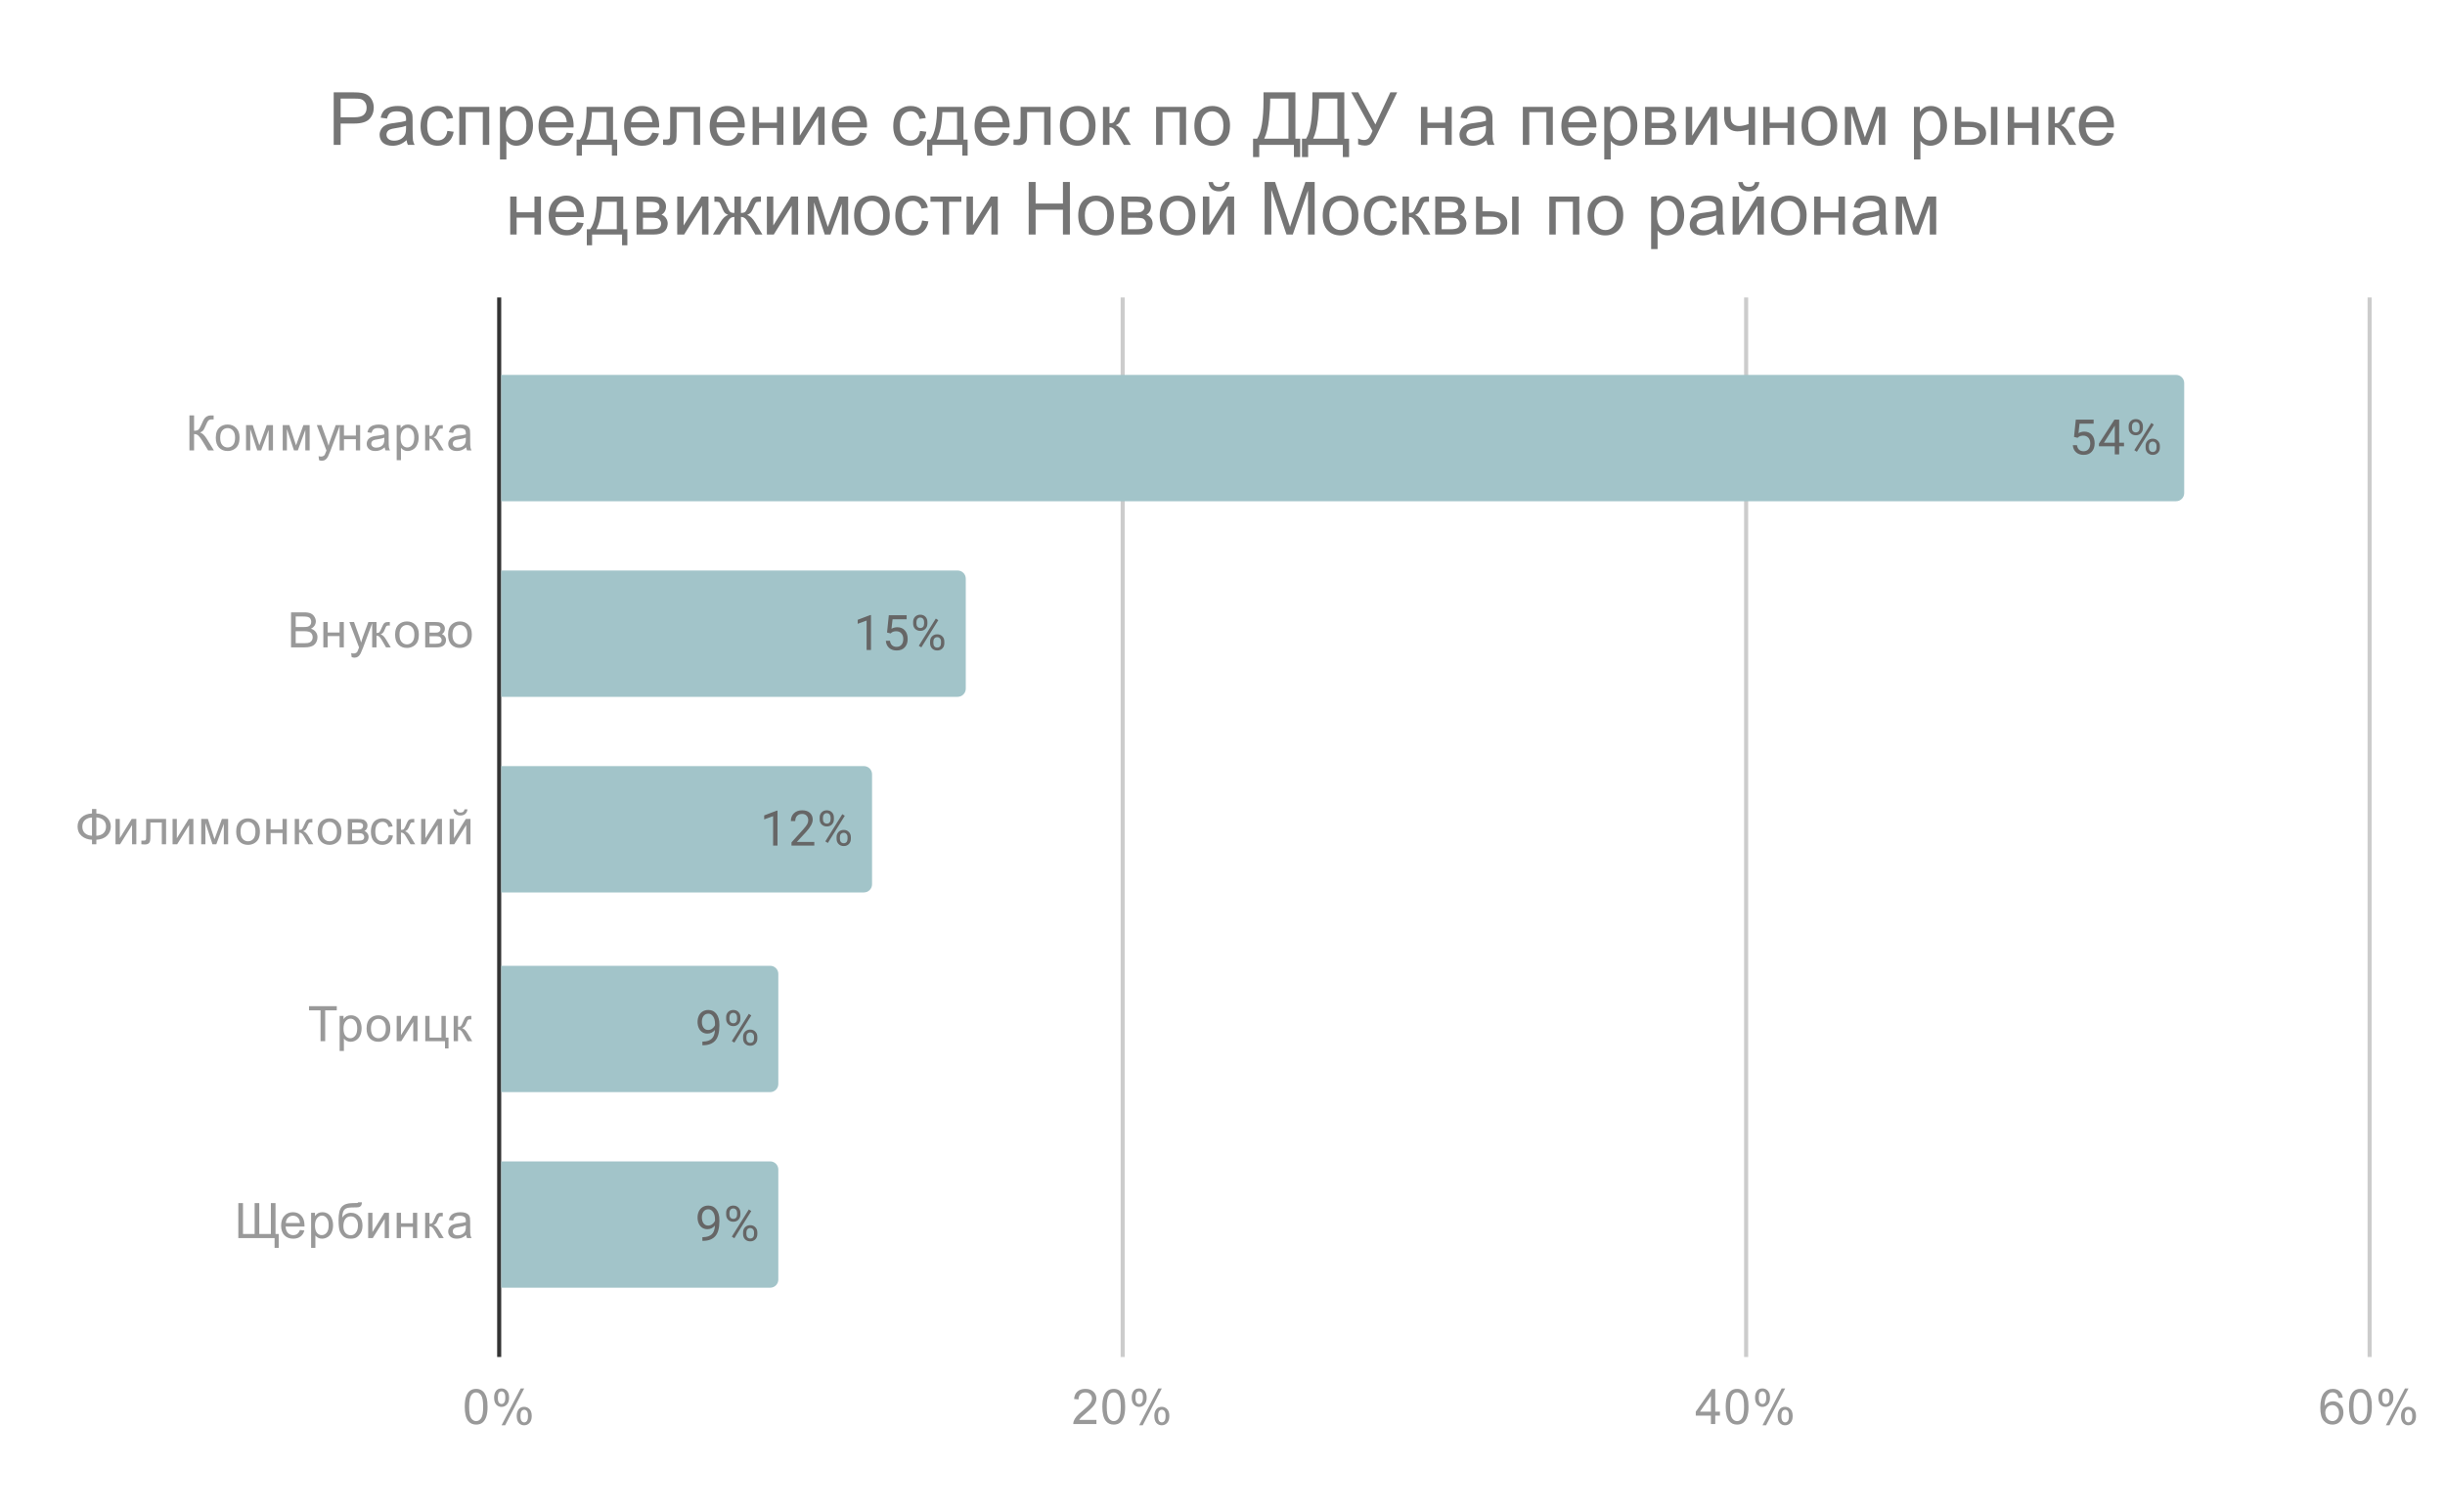 <svg version="1.1" viewBox="0.0 0.0 600.0 371.0" fill="none" stroke="none" stroke-linecap="square" stroke-miterlimit="10" width="600" height="371" xmlns:xlink="http://www.w3.org/1999/xlink" xmlns="http://www.w3.org/2000/svg"><path fill="#ffffff" d="M0 0L600.0 0L600.0 371.0L0 371.0L0 0Z" fill-rule="nonzero"/><path stroke="#333333" stroke-width="1.0" stroke-linecap="butt" d="M122.5 73.5L122.5 332.5" fill-rule="nonzero"/><path stroke="#cccccc" stroke-width="1.0" stroke-linecap="butt" d="M275.5 73.5L275.5 332.5" fill-rule="nonzero"/><path stroke="#cccccc" stroke-width="1.0" stroke-linecap="butt" d="M428.5 73.5L428.5 332.5" fill-rule="nonzero"/><path stroke="#cccccc" stroke-width="1.0" stroke-linecap="butt" d="M581.5 73.5L581.5 332.5" fill-rule="nonzero"/><path stroke="#000000" stroke-width="1.0" stroke-linecap="butt" stroke-opacity="0.0" d="M173.5 73.5L173.5 332.5" fill-rule="nonzero"/><path stroke="#000000" stroke-width="1.0" stroke-linecap="butt" stroke-opacity="0.0" d="M224.5 73.5L224.5 332.5" fill-rule="nonzero"/><path stroke="#000000" stroke-width="1.0" stroke-linecap="butt" stroke-opacity="0.0" d="M326.5 73.5L326.5 332.5" fill-rule="nonzero"/><path stroke="#000000" stroke-width="1.0" stroke-linecap="butt" stroke-opacity="0.0" d="M377.5 73.5L377.5 332.5" fill-rule="nonzero"/><path stroke="#000000" stroke-width="1.0" stroke-linecap="butt" stroke-opacity="0.0" d="M479.5 73.5L479.5 332.5" fill-rule="nonzero"/><path stroke="#000000" stroke-width="1.0" stroke-linecap="butt" stroke-opacity="0.0" d="M530.5 73.5L530.5 332.5" fill-rule="nonzero"/><clipPath id="id_0"><path d="M122.55 73.917L581.45 73.917L581.45 332.45L122.55 332.45L122.55 73.917Z" clip-rule="nonzero"/></clipPath><path stroke="#000000" stroke-width="2.0" stroke-linecap="butt" stroke-opacity="0.0" clip-path="url(#id_0)" d="M123.0 123.0L123.0 92.0L534.0 92.0C535.105 92.0 536.0 92.895 536.0 94.0L536.0 121.0C536.0 122.105 535.105 123.0 534.0 123.0Z" fill-rule="nonzero"/><path fill="#a2c4c9" clip-path="url(#id_0)" d="M123.0 123.0L123.0 92.0L534.0 92.0C535.105 92.0 536.0 92.895 536.0 94.0L536.0 121.0C536.0 122.105 535.105 123.0 534.0 123.0Z" fill-rule="nonzero"/><path stroke="#000000" stroke-width="2.0" stroke-linecap="butt" stroke-opacity="0.0" clip-path="url(#id_0)" d="M123.0 171.0L123.0 140.0L235.0 140.0C236.105 140.0 237.0 140.895 237.0 142.0L237.0 169.0C237.0 170.105 236.105 171.0 235.0 171.0Z" fill-rule="nonzero"/><path fill="#a2c4c9" clip-path="url(#id_0)" d="M123.0 171.0L123.0 140.0L235.0 140.0C236.105 140.0 237.0 140.895 237.0 142.0L237.0 169.0C237.0 170.105 236.105 171.0 235.0 171.0Z" fill-rule="nonzero"/><path stroke="#000000" stroke-width="2.0" stroke-linecap="butt" stroke-opacity="0.0" clip-path="url(#id_0)" d="M123.0 219.0L123.0 188.0L212.0 188.0C213.105 188.0 214.0 188.895 214.0 190.0L214.0 217.0C214.0 218.105 213.105 219.0 212.0 219.0Z" fill-rule="nonzero"/><path fill="#a2c4c9" clip-path="url(#id_0)" d="M123.0 219.0L123.0 188.0L212.0 188.0C213.105 188.0 214.0 188.895 214.0 190.0L214.0 217.0C214.0 218.105 213.105 219.0 212.0 219.0Z" fill-rule="nonzero"/><path stroke="#000000" stroke-width="2.0" stroke-linecap="butt" stroke-opacity="0.0" clip-path="url(#id_0)" d="M123.0 268.0L123.0 237.0L189.0 237.0C190.105 237.0 191.0 237.895 191.0 239.0L191.0 266.0C191.0 267.105 190.105 268.0 189.0 268.0Z" fill-rule="nonzero"/><path fill="#a2c4c9" clip-path="url(#id_0)" d="M123.0 268.0L123.0 237.0L189.0 237.0C190.105 237.0 191.0 237.895 191.0 239.0L191.0 266.0C191.0 267.105 190.105 268.0 189.0 268.0Z" fill-rule="nonzero"/><path stroke="#000000" stroke-width="2.0" stroke-linecap="butt" stroke-opacity="0.0" clip-path="url(#id_0)" d="M123.0 316.0L123.0 285.0L189.0 285.0C190.105 285.0 191.0 285.895 191.0 287.0L191.0 314.0C191.0 315.105 190.105 316.0 189.0 316.0Z" fill-rule="nonzero"/><path fill="#a2c4c9" clip-path="url(#id_0)" d="M123.0 316.0L123.0 285.0L189.0 285.0C190.105 285.0 191.0 285.895 191.0 287.0L191.0 314.0C191.0 315.105 190.105 316.0 189.0 316.0Z" fill-rule="nonzero"/><path stroke="#a2c4c9" stroke-width="3.0" stroke-linejoin="round" stroke-linecap="round" d="M508.963 107.219L509.401 102.969L513.776 102.969L513.776 103.969L510.322 103.969L510.057 106.297Q510.697 105.922 511.494 105.922Q512.651 105.922 513.338 106.703Q514.026 107.469 514.026 108.781Q514.026 110.094 513.307 110.859Q512.604 111.625 511.322 111.625Q510.197 111.625 509.479 111.0Q508.76 110.359 508.666 109.25L509.682 109.25Q509.791 109.984 510.213 110.359Q510.635 110.734 511.322 110.734Q512.072 110.734 512.51 110.219Q512.947 109.703 512.947 108.797Q512.947 107.938 512.479 107.422Q512.01 106.906 511.229 106.906Q510.526 106.906 510.119 107.203L509.838 107.438L508.963 107.219ZM520.041 108.641L521.229 108.641L521.229 109.516L520.041 109.516L520.041 111.5L518.963 111.5L518.963 109.516L515.072 109.516L515.072 108.875L518.885 102.969L520.041 102.969L520.041 108.641ZM516.307 108.641L518.963 108.641L518.963 104.453L518.822 104.688L516.307 108.641ZM522.369 104.609Q522.369 103.844 522.854 103.344Q523.354 102.844 524.119 102.844Q524.901 102.844 525.385 103.344Q525.869 103.844 525.869 104.641L525.869 105.062Q525.869 105.828 525.369 106.328Q524.885 106.812 524.135 106.812Q523.369 106.812 522.869 106.328Q522.369 105.828 522.369 105.016L522.369 104.609ZM523.182 105.062Q523.182 105.516 523.432 105.812Q523.697 106.109 524.135 106.109Q524.557 106.109 524.807 105.828Q525.057 105.531 525.057 105.031L525.057 104.609Q525.057 104.156 524.807 103.859Q524.557 103.547 524.119 103.547Q523.682 103.547 523.432 103.859Q523.182 104.156 523.182 104.625L523.182 105.062ZM526.526 109.406Q526.526 108.641 527.01 108.156Q527.51 107.656 528.276 107.656Q529.041 107.656 529.526 108.156Q530.026 108.641 530.026 109.453L530.026 109.859Q530.026 110.625 529.541 111.125Q529.057 111.625 528.291 111.625Q527.526 111.625 527.026 111.141Q526.526 110.641 526.526 109.828L526.526 109.406ZM527.338 109.859Q527.338 110.328 527.588 110.625Q527.854 110.922 528.291 110.922Q528.713 110.922 528.963 110.641Q529.213 110.344 529.213 109.844L529.213 109.406Q529.213 108.938 528.947 108.656Q528.697 108.359 528.276 108.359Q527.854 108.359 527.588 108.656Q527.338 108.938 527.338 109.438L527.338 109.859ZM524.385 110.859L523.76 110.469L527.932 103.797L528.541 104.188L524.385 110.859Z" fill-rule="nonzero"/><path fill="#666666" d="M508.963 107.219L509.401 102.969L513.776 102.969L513.776 103.969L510.322 103.969L510.057 106.297Q510.697 105.922 511.494 105.922Q512.651 105.922 513.338 106.703Q514.026 107.469 514.026 108.781Q514.026 110.094 513.307 110.859Q512.604 111.625 511.322 111.625Q510.197 111.625 509.479 111.0Q508.76 110.359 508.666 109.25L509.682 109.25Q509.791 109.984 510.213 110.359Q510.635 110.734 511.322 110.734Q512.072 110.734 512.51 110.219Q512.947 109.703 512.947 108.797Q512.947 107.938 512.479 107.422Q512.01 106.906 511.229 106.906Q510.526 106.906 510.119 107.203L509.838 107.438L508.963 107.219ZM520.041 108.641L521.229 108.641L521.229 109.516L520.041 109.516L520.041 111.5L518.963 111.5L518.963 109.516L515.072 109.516L515.072 108.875L518.885 102.969L520.041 102.969L520.041 108.641ZM516.307 108.641L518.963 108.641L518.963 104.453L518.822 104.688L516.307 108.641ZM522.369 104.609Q522.369 103.844 522.854 103.344Q523.354 102.844 524.119 102.844Q524.901 102.844 525.385 103.344Q525.869 103.844 525.869 104.641L525.869 105.062Q525.869 105.828 525.369 106.328Q524.885 106.812 524.135 106.812Q523.369 106.812 522.869 106.328Q522.369 105.828 522.369 105.016L522.369 104.609ZM523.182 105.062Q523.182 105.516 523.432 105.812Q523.697 106.109 524.135 106.109Q524.557 106.109 524.807 105.828Q525.057 105.531 525.057 105.031L525.057 104.609Q525.057 104.156 524.807 103.859Q524.557 103.547 524.119 103.547Q523.682 103.547 523.432 103.859Q523.182 104.156 523.182 104.625L523.182 105.062ZM526.526 109.406Q526.526 108.641 527.01 108.156Q527.51 107.656 528.276 107.656Q529.041 107.656 529.526 108.156Q530.026 108.641 530.026 109.453L530.026 109.859Q530.026 110.625 529.541 111.125Q529.057 111.625 528.291 111.625Q527.526 111.625 527.026 111.141Q526.526 110.641 526.526 109.828L526.526 109.406ZM527.338 109.859Q527.338 110.328 527.588 110.625Q527.854 110.922 528.291 110.922Q528.713 110.922 528.963 110.641Q529.213 110.344 529.213 109.844L529.213 109.406Q529.213 108.938 528.947 108.656Q528.697 108.359 528.276 108.359Q527.854 108.359 527.588 108.656Q527.338 108.938 527.338 109.438L527.338 109.859ZM524.385 110.859L523.76 110.469L527.932 103.797L528.541 104.188L524.385 110.859Z" fill-rule="nonzero"/><path stroke="#a2c4c9" stroke-width="3.0" stroke-linejoin="round" stroke-linecap="round" d="M213.741 159.5L212.662 159.5L212.662 152.281L210.475 153.078L210.475 152.094L213.584 150.922L213.741 150.922L213.741 159.5ZM217.678 155.219L218.116 150.969L222.491 150.969L222.491 151.969L219.037 151.969L218.772 154.297Q219.412 153.922 220.209 153.922Q221.366 153.922 222.053 154.703Q222.741 155.469 222.741 156.781Q222.741 158.094 222.022 158.859Q221.319 159.625 220.037 159.625Q218.912 159.625 218.194 159.0Q217.475 158.359 217.381 157.25L218.397 157.25Q218.506 157.984 218.928 158.359Q219.35 158.734 220.037 158.734Q220.787 158.734 221.225 158.219Q221.662 157.703 221.662 156.797Q221.662 155.938 221.194 155.422Q220.725 154.906 219.944 154.906Q219.241 154.906 218.834 155.203L218.553 155.438L217.678 155.219ZM224.084 152.609Q224.084 151.844 224.569 151.344Q225.069 150.844 225.834 150.844Q226.616 150.844 227.1 151.344Q227.584 151.844 227.584 152.641L227.584 153.062Q227.584 153.828 227.084 154.328Q226.6 154.812 225.85 154.812Q225.084 154.812 224.584 154.328Q224.084 153.828 224.084 153.016L224.084 152.609ZM224.897 153.062Q224.897 153.516 225.147 153.812Q225.412 154.109 225.85 154.109Q226.272 154.109 226.522 153.828Q226.772 153.531 226.772 153.031L226.772 152.609Q226.772 152.156 226.522 151.859Q226.272 151.547 225.834 151.547Q225.397 151.547 225.147 151.859Q224.897 152.156 224.897 152.625L224.897 153.062ZM228.241 157.406Q228.241 156.641 228.725 156.156Q229.225 155.656 229.991 155.656Q230.756 155.656 231.241 156.156Q231.741 156.641 231.741 157.453L231.741 157.859Q231.741 158.625 231.256 159.125Q230.772 159.625 230.006 159.625Q229.241 159.625 228.741 159.141Q228.241 158.641 228.241 157.828L228.241 157.406ZM229.053 157.859Q229.053 158.328 229.303 158.625Q229.569 158.922 230.006 158.922Q230.428 158.922 230.678 158.641Q230.928 158.344 230.928 157.844L230.928 157.406Q230.928 156.938 230.662 156.656Q230.412 156.359 229.991 156.359Q229.569 156.359 229.303 156.656Q229.053 156.938 229.053 157.438L229.053 157.859ZM226.1 158.859L225.475 158.469L229.647 151.797L230.256 152.188L226.1 158.859Z" fill-rule="nonzero"/><path fill="#666666" d="M213.741 159.5L212.662 159.5L212.662 152.281L210.475 153.078L210.475 152.094L213.584 150.922L213.741 150.922L213.741 159.5ZM217.678 155.219L218.116 150.969L222.491 150.969L222.491 151.969L219.037 151.969L218.772 154.297Q219.412 153.922 220.209 153.922Q221.366 153.922 222.053 154.703Q222.741 155.469 222.741 156.781Q222.741 158.094 222.022 158.859Q221.319 159.625 220.037 159.625Q218.912 159.625 218.194 159.0Q217.475 158.359 217.381 157.25L218.397 157.25Q218.506 157.984 218.928 158.359Q219.35 158.734 220.037 158.734Q220.787 158.734 221.225 158.219Q221.662 157.703 221.662 156.797Q221.662 155.938 221.194 155.422Q220.725 154.906 219.944 154.906Q219.241 154.906 218.834 155.203L218.553 155.438L217.678 155.219ZM224.084 152.609Q224.084 151.844 224.569 151.344Q225.069 150.844 225.834 150.844Q226.616 150.844 227.1 151.344Q227.584 151.844 227.584 152.641L227.584 153.062Q227.584 153.828 227.084 154.328Q226.6 154.812 225.85 154.812Q225.084 154.812 224.584 154.328Q224.084 153.828 224.084 153.016L224.084 152.609ZM224.897 153.062Q224.897 153.516 225.147 153.812Q225.412 154.109 225.85 154.109Q226.272 154.109 226.522 153.828Q226.772 153.531 226.772 153.031L226.772 152.609Q226.772 152.156 226.522 151.859Q226.272 151.547 225.834 151.547Q225.397 151.547 225.147 151.859Q224.897 152.156 224.897 152.625L224.897 153.062ZM228.241 157.406Q228.241 156.641 228.725 156.156Q229.225 155.656 229.991 155.656Q230.756 155.656 231.241 156.156Q231.741 156.641 231.741 157.453L231.741 157.859Q231.741 158.625 231.256 159.125Q230.772 159.625 230.006 159.625Q229.241 159.625 228.741 159.141Q228.241 158.641 228.241 157.828L228.241 157.406ZM229.053 157.859Q229.053 158.328 229.303 158.625Q229.569 158.922 230.006 158.922Q230.428 158.922 230.678 158.641Q230.928 158.344 230.928 157.844L230.928 157.406Q230.928 156.938 230.662 156.656Q230.412 156.359 229.991 156.359Q229.569 156.359 229.303 156.656Q229.053 156.938 229.053 157.438L229.053 157.859ZM226.1 158.859L225.475 158.469L229.647 151.797L230.256 152.188L226.1 158.859Z" fill-rule="nonzero"/><path stroke="#a2c4c9" stroke-width="3.0" stroke-linejoin="round" stroke-linecap="round" d="M190.796 207.5L189.718 207.5L189.718 200.281L187.53 201.078L187.53 200.094L190.639 198.922L190.796 198.922L190.796 207.5ZM199.827 207.5L194.233 207.5L194.233 206.719L197.186 203.438Q197.843 202.688 198.093 202.234Q198.343 201.766 198.343 201.266Q198.343 200.594 197.936 200.172Q197.546 199.734 196.858 199.734Q196.061 199.734 195.608 200.203Q195.155 200.656 195.155 201.484L194.077 201.484Q194.077 200.297 194.827 199.578Q195.593 198.844 196.858 198.844Q198.061 198.844 198.749 199.469Q199.436 200.094 199.436 201.141Q199.436 202.391 197.827 204.141L195.546 206.609L199.827 206.609L199.827 207.5ZM201.139 200.609Q201.139 199.844 201.624 199.344Q202.124 198.844 202.889 198.844Q203.671 198.844 204.155 199.344Q204.639 199.844 204.639 200.641L204.639 201.062Q204.639 201.828 204.139 202.328Q203.655 202.812 202.905 202.812Q202.139 202.812 201.639 202.328Q201.139 201.828 201.139 201.016L201.139 200.609ZM201.952 201.062Q201.952 201.516 202.202 201.812Q202.468 202.109 202.905 202.109Q203.327 202.109 203.577 201.828Q203.827 201.531 203.827 201.031L203.827 200.609Q203.827 200.156 203.577 199.859Q203.327 199.547 202.889 199.547Q202.452 199.547 202.202 199.859Q201.952 200.156 201.952 200.625L201.952 201.062ZM205.296 205.406Q205.296 204.641 205.78 204.156Q206.28 203.656 207.046 203.656Q207.811 203.656 208.296 204.156Q208.796 204.641 208.796 205.453L208.796 205.859Q208.796 206.625 208.311 207.125Q207.827 207.625 207.061 207.625Q206.296 207.625 205.796 207.141Q205.296 206.641 205.296 205.828L205.296 205.406ZM206.108 205.859Q206.108 206.328 206.358 206.625Q206.624 206.922 207.061 206.922Q207.483 206.922 207.733 206.641Q207.983 206.344 207.983 205.844L207.983 205.406Q207.983 204.938 207.718 204.656Q207.468 204.359 207.046 204.359Q206.624 204.359 206.358 204.656Q206.108 204.938 206.108 205.438L206.108 205.859ZM203.155 206.859L202.53 206.469L206.702 199.797L207.311 200.188L203.155 206.859Z" fill-rule="nonzero"/><path fill="#666666" d="M190.796 207.5L189.718 207.5L189.718 200.281L187.53 201.078L187.53 200.094L190.639 198.922L190.796 198.922L190.796 207.5ZM199.827 207.5L194.233 207.5L194.233 206.719L197.186 203.438Q197.843 202.688 198.093 202.234Q198.343 201.766 198.343 201.266Q198.343 200.594 197.936 200.172Q197.546 199.734 196.858 199.734Q196.061 199.734 195.608 200.203Q195.155 200.656 195.155 201.484L194.077 201.484Q194.077 200.297 194.827 199.578Q195.593 198.844 196.858 198.844Q198.061 198.844 198.749 199.469Q199.436 200.094 199.436 201.141Q199.436 202.391 197.827 204.141L195.546 206.609L199.827 206.609L199.827 207.5ZM201.139 200.609Q201.139 199.844 201.624 199.344Q202.124 198.844 202.889 198.844Q203.671 198.844 204.155 199.344Q204.639 199.844 204.639 200.641L204.639 201.062Q204.639 201.828 204.139 202.328Q203.655 202.812 202.905 202.812Q202.139 202.812 201.639 202.328Q201.139 201.828 201.139 201.016L201.139 200.609ZM201.952 201.062Q201.952 201.516 202.202 201.812Q202.468 202.109 202.905 202.109Q203.327 202.109 203.577 201.828Q203.827 201.531 203.827 201.031L203.827 200.609Q203.827 200.156 203.577 199.859Q203.327 199.547 202.889 199.547Q202.452 199.547 202.202 199.859Q201.952 200.156 201.952 200.625L201.952 201.062ZM205.296 205.406Q205.296 204.641 205.78 204.156Q206.28 203.656 207.046 203.656Q207.811 203.656 208.296 204.156Q208.796 204.641 208.796 205.453L208.796 205.859Q208.796 206.625 208.311 207.125Q207.827 207.625 207.061 207.625Q206.296 207.625 205.796 207.141Q205.296 206.641 205.296 205.828L205.296 205.406ZM206.108 205.859Q206.108 206.328 206.358 206.625Q206.624 206.922 207.061 206.922Q207.483 206.922 207.733 206.641Q207.983 206.344 207.983 205.844L207.983 205.406Q207.983 204.938 207.718 204.656Q207.468 204.359 207.046 204.359Q206.624 204.359 206.358 204.656Q206.108 204.938 206.108 205.438L206.108 205.859ZM203.155 206.859L202.53 206.469L206.702 199.797L207.311 200.188L203.155 206.859Z" fill-rule="nonzero"/><path stroke="#a2c4c9" stroke-width="3.0" stroke-linejoin="round" stroke-linecap="round" d="M175.444 252.75Q175.116 253.156 174.632 253.406Q174.163 253.641 173.601 253.641Q172.866 253.641 172.319 253.281Q171.773 252.922 171.476 252.266Q171.179 251.594 171.179 250.797Q171.179 249.953 171.491 249.266Q171.819 248.578 172.413 248.219Q173.023 247.844 173.819 247.844Q175.085 247.844 175.804 248.797Q176.538 249.75 176.538 251.375L176.538 251.688Q176.538 254.188 175.554 255.328Q174.569 256.469 172.585 256.5L172.366 256.5L172.366 255.594L172.601 255.594Q173.944 255.562 174.663 254.891Q175.382 254.219 175.444 252.75ZM173.773 252.75Q174.319 252.75 174.773 252.422Q175.241 252.078 175.46 251.594L175.46 251.156Q175.46 250.094 174.991 249.422Q174.523 248.75 173.819 248.75Q173.101 248.75 172.663 249.297Q172.241 249.844 172.241 250.75Q172.241 251.625 172.648 252.188Q173.069 252.75 173.773 252.75ZM178.194 249.609Q178.194 248.844 178.679 248.344Q179.179 247.844 179.944 247.844Q180.726 247.844 181.21 248.344Q181.694 248.844 181.694 249.641L181.694 250.062Q181.694 250.828 181.194 251.328Q180.71 251.812 179.96 251.812Q179.194 251.812 178.694 251.328Q178.194 250.828 178.194 250.016L178.194 249.609ZM179.007 250.062Q179.007 250.516 179.257 250.812Q179.523 251.109 179.96 251.109Q180.382 251.109 180.632 250.828Q180.882 250.531 180.882 250.031L180.882 249.609Q180.882 249.156 180.632 248.859Q180.382 248.547 179.944 248.547Q179.507 248.547 179.257 248.859Q179.007 249.156 179.007 249.625L179.007 250.062ZM182.351 254.406Q182.351 253.641 182.835 253.156Q183.335 252.656 184.101 252.656Q184.866 252.656 185.351 253.156Q185.851 253.641 185.851 254.453L185.851 254.859Q185.851 255.625 185.366 256.125Q184.882 256.625 184.116 256.625Q183.351 256.625 182.851 256.141Q182.351 255.641 182.351 254.828L182.351 254.406ZM183.163 254.859Q183.163 255.328 183.413 255.625Q183.679 255.922 184.116 255.922Q184.538 255.922 184.788 255.641Q185.038 255.344 185.038 254.844L185.038 254.406Q185.038 253.938 184.773 253.656Q184.523 253.359 184.101 253.359Q183.679 253.359 183.413 253.656Q183.163 253.938 183.163 254.438L183.163 254.859ZM180.21 255.859L179.585 255.469L183.757 248.797L184.366 249.188L180.21 255.859Z" fill-rule="nonzero"/><path fill="#666666" d="M175.444 252.75Q175.116 253.156 174.632 253.406Q174.163 253.641 173.601 253.641Q172.866 253.641 172.319 253.281Q171.773 252.922 171.476 252.266Q171.179 251.594 171.179 250.797Q171.179 249.953 171.491 249.266Q171.819 248.578 172.413 248.219Q173.023 247.844 173.819 247.844Q175.085 247.844 175.804 248.797Q176.538 249.75 176.538 251.375L176.538 251.688Q176.538 254.188 175.554 255.328Q174.569 256.469 172.585 256.5L172.366 256.5L172.366 255.594L172.601 255.594Q173.944 255.562 174.663 254.891Q175.382 254.219 175.444 252.75ZM173.773 252.75Q174.319 252.75 174.773 252.422Q175.241 252.078 175.46 251.594L175.46 251.156Q175.46 250.094 174.991 249.422Q174.523 248.75 173.819 248.75Q173.101 248.75 172.663 249.297Q172.241 249.844 172.241 250.75Q172.241 251.625 172.648 252.188Q173.069 252.75 173.773 252.75ZM178.194 249.609Q178.194 248.844 178.679 248.344Q179.179 247.844 179.944 247.844Q180.726 247.844 181.21 248.344Q181.694 248.844 181.694 249.641L181.694 250.062Q181.694 250.828 181.194 251.328Q180.71 251.812 179.96 251.812Q179.194 251.812 178.694 251.328Q178.194 250.828 178.194 250.016L178.194 249.609ZM179.007 250.062Q179.007 250.516 179.257 250.812Q179.523 251.109 179.96 251.109Q180.382 251.109 180.632 250.828Q180.882 250.531 180.882 250.031L180.882 249.609Q180.882 249.156 180.632 248.859Q180.382 248.547 179.944 248.547Q179.507 248.547 179.257 248.859Q179.007 249.156 179.007 249.625L179.007 250.062ZM182.351 254.406Q182.351 253.641 182.835 253.156Q183.335 252.656 184.101 252.656Q184.866 252.656 185.351 253.156Q185.851 253.641 185.851 254.453L185.851 254.859Q185.851 255.625 185.366 256.125Q184.882 256.625 184.116 256.625Q183.351 256.625 182.851 256.141Q182.351 255.641 182.351 254.828L182.351 254.406ZM183.163 254.859Q183.163 255.328 183.413 255.625Q183.679 255.922 184.116 255.922Q184.538 255.922 184.788 255.641Q185.038 255.344 185.038 254.844L185.038 254.406Q185.038 253.938 184.773 253.656Q184.523 253.359 184.101 253.359Q183.679 253.359 183.413 253.656Q183.163 253.938 183.163 254.438L183.163 254.859ZM180.21 255.859L179.585 255.469L183.757 248.797L184.366 249.188L180.21 255.859Z" fill-rule="nonzero"/><path stroke="#a2c4c9" stroke-width="3.0" stroke-linejoin="round" stroke-linecap="round" d="M175.444 300.75Q175.116 301.156 174.632 301.406Q174.163 301.641 173.601 301.641Q172.866 301.641 172.319 301.281Q171.773 300.922 171.476 300.266Q171.179 299.594 171.179 298.797Q171.179 297.953 171.491 297.266Q171.819 296.578 172.413 296.219Q173.023 295.844 173.819 295.844Q175.085 295.844 175.804 296.797Q176.538 297.75 176.538 299.375L176.538 299.688Q176.538 302.188 175.554 303.328Q174.569 304.469 172.585 304.5L172.366 304.5L172.366 303.594L172.601 303.594Q173.944 303.562 174.663 302.891Q175.382 302.219 175.444 300.75ZM173.773 300.75Q174.319 300.75 174.773 300.422Q175.241 300.078 175.46 299.594L175.46 299.156Q175.46 298.094 174.991 297.422Q174.523 296.75 173.819 296.75Q173.101 296.75 172.663 297.297Q172.241 297.844 172.241 298.75Q172.241 299.625 172.648 300.188Q173.069 300.75 173.773 300.75ZM178.194 297.609Q178.194 296.844 178.679 296.344Q179.179 295.844 179.944 295.844Q180.726 295.844 181.21 296.344Q181.694 296.844 181.694 297.641L181.694 298.062Q181.694 298.828 181.194 299.328Q180.71 299.812 179.96 299.812Q179.194 299.812 178.694 299.328Q178.194 298.828 178.194 298.016L178.194 297.609ZM179.007 298.062Q179.007 298.516 179.257 298.812Q179.523 299.109 179.96 299.109Q180.382 299.109 180.632 298.828Q180.882 298.531 180.882 298.031L180.882 297.609Q180.882 297.156 180.632 296.859Q180.382 296.547 179.944 296.547Q179.507 296.547 179.257 296.859Q179.007 297.156 179.007 297.625L179.007 298.062ZM182.351 302.406Q182.351 301.641 182.835 301.156Q183.335 300.656 184.101 300.656Q184.866 300.656 185.351 301.156Q185.851 301.641 185.851 302.453L185.851 302.859Q185.851 303.625 185.366 304.125Q184.882 304.625 184.116 304.625Q183.351 304.625 182.851 304.141Q182.351 303.641 182.351 302.828L182.351 302.406ZM183.163 302.859Q183.163 303.328 183.413 303.625Q183.679 303.922 184.116 303.922Q184.538 303.922 184.788 303.641Q185.038 303.344 185.038 302.844L185.038 302.406Q185.038 301.938 184.773 301.656Q184.523 301.359 184.101 301.359Q183.679 301.359 183.413 301.656Q183.163 301.938 183.163 302.438L183.163 302.859ZM180.21 303.859L179.585 303.469L183.757 296.797L184.366 297.188L180.21 303.859Z" fill-rule="nonzero"/><path fill="#666666" d="M175.444 300.75Q175.116 301.156 174.632 301.406Q174.163 301.641 173.601 301.641Q172.866 301.641 172.319 301.281Q171.773 300.922 171.476 300.266Q171.179 299.594 171.179 298.797Q171.179 297.953 171.491 297.266Q171.819 296.578 172.413 296.219Q173.023 295.844 173.819 295.844Q175.085 295.844 175.804 296.797Q176.538 297.75 176.538 299.375L176.538 299.688Q176.538 302.188 175.554 303.328Q174.569 304.469 172.585 304.5L172.366 304.5L172.366 303.594L172.601 303.594Q173.944 303.562 174.663 302.891Q175.382 302.219 175.444 300.75ZM173.773 300.75Q174.319 300.75 174.773 300.422Q175.241 300.078 175.46 299.594L175.46 299.156Q175.46 298.094 174.991 297.422Q174.523 296.75 173.819 296.75Q173.101 296.75 172.663 297.297Q172.241 297.844 172.241 298.75Q172.241 299.625 172.648 300.188Q173.069 300.75 173.773 300.75ZM178.194 297.609Q178.194 296.844 178.679 296.344Q179.179 295.844 179.944 295.844Q180.726 295.844 181.21 296.344Q181.694 296.844 181.694 297.641L181.694 298.062Q181.694 298.828 181.194 299.328Q180.71 299.812 179.96 299.812Q179.194 299.812 178.694 299.328Q178.194 298.828 178.194 298.016L178.194 297.609ZM179.007 298.062Q179.007 298.516 179.257 298.812Q179.523 299.109 179.96 299.109Q180.382 299.109 180.632 298.828Q180.882 298.531 180.882 298.031L180.882 297.609Q180.882 297.156 180.632 296.859Q180.382 296.547 179.944 296.547Q179.507 296.547 179.257 296.859Q179.007 297.156 179.007 297.625L179.007 298.062ZM182.351 302.406Q182.351 301.641 182.835 301.156Q183.335 300.656 184.101 300.656Q184.866 300.656 185.351 301.156Q185.851 301.641 185.851 302.453L185.851 302.859Q185.851 303.625 185.366 304.125Q184.882 304.625 184.116 304.625Q183.351 304.625 182.851 304.141Q182.351 303.641 182.351 302.828L182.351 302.406ZM183.163 302.859Q183.163 303.328 183.413 303.625Q183.679 303.922 184.116 303.922Q184.538 303.922 184.788 303.641Q185.038 303.344 185.038 302.844L185.038 302.406Q185.038 301.938 184.773 301.656Q184.523 301.359 184.101 301.359Q183.679 301.359 183.413 301.656Q183.163 301.938 183.163 302.438L183.163 302.859ZM180.21 303.859L179.585 303.469L183.757 296.797L184.366 297.188L180.21 303.859Z" fill-rule="nonzero"/><path fill="#999999" d="M46.487 101.942L47.628 101.942L47.628 105.707Q48.409 105.707 48.722 105.41Q49.05 105.098 49.534 103.957Q49.894 103.113 50.128 102.77Q50.362 102.41 50.784 102.176Q51.206 101.942 51.722 101.942Q52.378 101.942 52.425 101.957L52.425 102.942Q52.362 102.942 52.191 102.926Q52.003 102.926 51.956 102.926Q51.409 102.926 51.159 103.192Q50.878 103.457 50.534 104.317Q50.097 105.395 49.8 105.692Q49.503 105.973 49.097 106.145Q49.925 106.363 50.737 107.676L52.503 110.535L51.081 110.535L49.659 108.207Q49.066 107.238 48.659 106.879Q48.269 106.52 47.628 106.52L47.628 110.535L46.487 110.535L46.487 101.942ZM52.956 107.426Q52.956 105.692 53.909 104.863Q54.706 104.176 55.862 104.176Q57.144 104.176 57.956 105.02Q58.784 105.848 58.784 107.332Q58.784 108.535 58.425 109.223Q58.066 109.91 57.362 110.301Q56.675 110.676 55.862 110.676Q54.566 110.676 53.753 109.848Q52.956 109.004 52.956 107.426ZM54.034 107.426Q54.034 108.613 54.55 109.207Q55.081 109.801 55.862 109.801Q56.659 109.801 57.175 109.207Q57.691 108.613 57.691 107.395Q57.691 106.238 57.159 105.645Q56.644 105.051 55.862 105.051Q55.081 105.051 54.55 105.645Q54.034 106.223 54.034 107.426ZM60.378 104.317L62.019 104.317L63.644 109.285L65.456 104.317L66.987 104.317L66.987 110.535L65.925 110.535L65.925 105.52L64.081 110.535L63.144 110.535L61.409 105.285L61.409 110.535L60.378 110.535L60.378 104.317ZM69.378 104.317L71.019 104.317L72.644 109.285L74.456 104.317L75.987 104.317L75.987 110.535L74.925 110.535L74.925 105.52L73.081 110.535L72.144 110.535L70.409 105.285L70.409 110.535L69.378 110.535L69.378 104.317ZM78.3 112.926L78.175 111.942Q78.519 112.035 78.784 112.035Q79.128 112.035 79.331 111.91Q79.55 111.801 79.691 111.598Q79.784 111.426 80.019 110.801Q80.034 110.723 80.112 110.551L77.737 104.317L78.878 104.317L80.175 107.91Q80.425 108.598 80.628 109.363Q80.816 108.629 81.066 107.942L82.394 104.317L83.441 104.317L81.081 110.645Q80.691 111.66 80.487 112.051Q80.206 112.582 79.831 112.817Q79.472 113.067 78.972 113.067Q78.675 113.067 78.3 112.926ZM83.347 104.317L84.409 104.317L84.409 106.895L87.331 106.895L87.331 104.317L88.378 104.317L88.378 110.535L87.331 110.535L87.331 107.77L84.409 107.77L84.409 110.535L83.347 110.535L83.347 104.317ZM94.409 109.77Q93.816 110.27 93.269 110.473Q92.737 110.676 92.112 110.676Q91.081 110.676 90.534 110.176Q89.987 109.676 89.987 108.895Q89.987 108.442 90.191 108.067Q90.394 107.676 90.737 107.457Q91.081 107.223 91.503 107.113Q91.8 107.02 92.441 106.942Q93.706 106.801 94.316 106.582Q94.316 106.363 94.316 106.317Q94.316 105.66 94.019 105.395Q93.612 105.051 92.816 105.051Q92.081 105.051 91.722 105.317Q91.362 105.567 91.191 106.223L90.159 106.082Q90.3 105.426 90.628 105.02Q90.956 104.613 91.566 104.395Q92.175 104.176 92.972 104.176Q93.769 104.176 94.269 104.363Q94.769 104.551 95.003 104.832Q95.237 105.113 95.331 105.551Q95.378 105.817 95.378 106.52L95.378 107.926Q95.378 109.395 95.441 109.785Q95.519 110.176 95.722 110.535L94.612 110.535Q94.456 110.207 94.409 109.77ZM94.316 107.41Q93.737 107.645 92.597 107.817Q91.941 107.91 91.675 108.035Q91.409 108.145 91.253 108.363Q91.112 108.582 91.112 108.863Q91.112 109.285 91.425 109.567Q91.753 109.848 92.362 109.848Q92.972 109.848 93.441 109.582Q93.925 109.317 94.144 108.848Q94.316 108.488 94.316 107.801L94.316 107.41ZM97.347 112.926L97.347 104.317L98.3 104.317L98.3 105.113Q98.644 104.645 99.066 104.41Q99.503 104.176 100.112 104.176Q100.909 104.176 101.519 104.582Q102.128 104.988 102.425 105.738Q102.737 106.488 102.737 107.379Q102.737 108.332 102.394 109.098Q102.066 109.863 101.409 110.27Q100.753 110.676 100.034 110.676Q99.503 110.676 99.081 110.457Q98.659 110.223 98.394 109.895L98.394 112.926L97.347 112.926ZM98.3 107.457Q98.3 108.66 98.784 109.238Q99.269 109.801 99.956 109.801Q100.659 109.801 101.159 109.207Q101.659 108.613 101.659 107.363Q101.659 106.176 101.175 105.598Q100.691 105.004 100.003 105.004Q99.331 105.004 98.816 105.629Q98.3 106.254 98.3 107.457ZM104.331 104.317L105.394 104.317L105.394 107.004Q105.894 107.004 106.097 106.817Q106.3 106.613 106.691 105.676Q107.003 104.942 107.191 104.707Q107.394 104.473 107.644 104.395Q107.894 104.317 108.456 104.317L108.659 104.317L108.659 105.192L108.362 105.176Q107.956 105.176 107.831 105.301Q107.706 105.426 107.456 106.067Q107.222 106.676 107.019 106.91Q106.816 107.145 106.409 107.348Q107.081 107.52 107.737 108.613L108.894 110.535L107.737 110.535L106.612 108.613Q106.269 108.02 106.003 107.848Q105.753 107.66 105.394 107.66L105.394 110.535L104.331 110.535L104.331 104.317ZM114.409 109.77Q113.816 110.27 113.269 110.473Q112.737 110.676 112.112 110.676Q111.081 110.676 110.534 110.176Q109.987 109.676 109.987 108.895Q109.987 108.442 110.191 108.067Q110.394 107.676 110.737 107.457Q111.081 107.223 111.503 107.113Q111.8 107.02 112.441 106.942Q113.706 106.801 114.316 106.582Q114.316 106.363 114.316 106.317Q114.316 105.66 114.019 105.395Q113.612 105.051 112.816 105.051Q112.081 105.051 111.722 105.317Q111.362 105.567 111.191 106.223L110.159 106.082Q110.3 105.426 110.628 105.02Q110.956 104.613 111.566 104.395Q112.175 104.176 112.972 104.176Q113.769 104.176 114.269 104.363Q114.769 104.551 115.003 104.832Q115.237 105.113 115.331 105.551Q115.378 105.817 115.378 106.52L115.378 107.926Q115.378 109.395 115.441 109.785Q115.519 110.176 115.722 110.535L114.612 110.535Q114.456 110.207 114.409 109.77ZM114.316 107.41Q113.737 107.645 112.597 107.817Q111.941 107.91 111.675 108.035Q111.409 108.145 111.253 108.363Q111.112 108.582 111.112 108.863Q111.112 109.285 111.425 109.567Q111.753 109.848 112.362 109.848Q112.972 109.848 113.441 109.582Q113.925 109.317 114.144 108.848Q114.316 108.488 114.316 107.801L114.316 107.41Z" fill-rule="nonzero"/><path fill="#999999" d="M71.425 158.859L71.425 150.266L74.659 150.266Q75.644 150.266 76.237 150.531Q76.831 150.797 77.159 151.344Q77.503 151.875 77.503 152.469Q77.503 153.016 77.206 153.5Q76.909 153.984 76.3 154.281Q77.081 154.516 77.487 155.078Q77.909 155.625 77.909 156.375Q77.909 156.969 77.659 157.5Q77.409 158.016 77.034 158.297Q76.659 158.578 76.081 158.719Q75.519 158.859 74.706 158.859L71.425 158.859ZM72.566 153.875L74.425 153.875Q75.175 153.875 75.503 153.781Q75.941 153.656 76.159 153.359Q76.378 153.047 76.378 152.594Q76.378 152.172 76.175 151.844Q75.972 151.516 75.581 151.406Q75.206 151.281 74.284 151.281L72.566 151.281L72.566 153.875ZM72.566 157.844L74.706 157.844Q75.253 157.844 75.472 157.797Q75.878 157.734 76.128 157.578Q76.394 157.406 76.566 157.094Q76.737 156.781 76.737 156.375Q76.737 155.891 76.487 155.531Q76.253 155.172 75.816 155.031Q75.378 154.891 74.55 154.891L72.566 154.891L72.566 157.844ZM79.347 152.641L80.409 152.641L80.409 155.219L83.331 155.219L83.331 152.641L84.378 152.641L84.378 158.859L83.331 158.859L83.331 156.094L80.409 156.094L80.409 158.859L79.347 158.859L79.347 152.641ZM86.3 161.25L86.175 160.266Q86.519 160.359 86.784 160.359Q87.128 160.359 87.331 160.234Q87.55 160.125 87.691 159.922Q87.784 159.75 88.019 159.125Q88.034 159.047 88.112 158.875L85.737 152.641L86.878 152.641L88.175 156.234Q88.425 156.922 88.628 157.687Q88.816 156.953 89.066 156.266L90.394 152.641L91.441 152.641L89.081 158.969Q88.691 159.984 88.487 160.375Q88.206 160.906 87.831 161.141Q87.472 161.391 86.972 161.391Q86.675 161.391 86.3 161.25ZM91.331 152.641L92.394 152.641L92.394 155.328Q92.894 155.328 93.097 155.141Q93.3 154.937 93.691 154Q94.003 153.266 94.191 153.031Q94.394 152.797 94.644 152.719Q94.894 152.641 95.456 152.641L95.659 152.641L95.659 153.516L95.362 153.5Q94.956 153.5 94.831 153.625Q94.706 153.75 94.456 154.391Q94.222 155 94.019 155.234Q93.816 155.469 93.409 155.672Q94.081 155.844 94.737 156.937L95.894 158.859L94.737 158.859L93.612 156.937Q93.269 156.344 93.003 156.172Q92.753 155.984 92.394 155.984L92.394 158.859L91.331 158.859L91.331 152.641ZM96.956 155.75Q96.956 154.016 97.909 153.187Q98.706 152.5 99.862 152.5Q101.144 152.5 101.956 153.344Q102.784 154.172 102.784 155.656Q102.784 156.859 102.425 157.547Q102.066 158.234 101.362 158.625Q100.675 159 99.862 159Q98.566 159 97.753 158.172Q96.956 157.328 96.956 155.75ZM98.034 155.75Q98.034 156.937 98.55 157.531Q99.081 158.125 99.862 158.125Q100.659 158.125 101.175 157.531Q101.691 156.937 101.691 155.719Q101.691 154.562 101.159 153.969Q100.644 153.375 99.862 153.375Q99.081 153.375 98.55 153.969Q98.034 154.547 98.034 155.75ZM104.347 152.641L106.784 152.641Q107.675 152.641 108.112 152.797Q108.55 152.937 108.862 153.344Q109.175 153.734 109.175 154.281Q109.175 154.734 108.987 155.062Q108.8 155.391 108.441 155.625Q108.878 155.766 109.159 156.172Q109.456 156.562 109.456 157.125Q109.394 158 108.816 158.437Q108.253 158.859 107.159 158.859L104.347 158.859L104.347 152.641ZM105.409 155.25L106.534 155.25Q107.206 155.25 107.456 155.187Q107.706 155.109 107.894 154.906Q108.097 154.687 108.097 154.391Q108.097 153.891 107.753 153.703Q107.409 153.516 106.566 153.516L105.409 153.516L105.409 155.25ZM105.409 157.984L106.784 157.984Q107.691 157.984 108.019 157.781Q108.362 157.578 108.378 157.062Q108.378 156.766 108.175 156.516Q107.987 156.25 107.675 156.187Q107.362 156.125 106.675 156.125L105.409 156.125L105.409 157.984ZM109.956 155.75Q109.956 154.016 110.909 153.187Q111.706 152.5 112.862 152.5Q114.144 152.5 114.956 153.344Q115.784 154.172 115.784 155.656Q115.784 156.859 115.425 157.547Q115.066 158.234 114.362 158.625Q113.675 159 112.862 159Q111.566 159 110.753 158.172Q109.956 157.328 109.956 155.75ZM111.034 155.75Q111.034 156.937 111.55 157.531Q112.081 158.125 112.862 158.125Q113.659 158.125 114.175 157.531Q114.691 156.937 114.691 155.719Q114.691 154.562 114.159 153.969Q113.644 153.375 112.862 153.375Q112.081 153.375 111.55 153.969Q111.034 154.547 111.034 155.75Z" fill-rule="nonzero"/><path fill="#999999" d="M22.581 199.621L22.581 198.527L23.644 198.527L23.644 199.621Q25.284 199.715 26.238 200.621Q27.191 201.511 27.191 202.84Q27.191 204.152 26.269 205.074Q25.347 205.98 23.644 206.074L23.644 207.183L22.581 207.183L22.581 206.074Q21.066 206.011 20.05 205.152Q19.034 204.277 19.034 202.84Q19.034 201.418 20.034 200.558Q21.05 199.683 22.581 199.621ZM23.644 200.59L23.644 205.09Q24.753 205.043 25.378 204.465Q26.019 203.871 26.019 202.84Q26.019 201.84 25.394 201.261Q24.769 200.668 23.644 200.59ZM22.581 200.605Q21.519 200.652 20.863 201.23Q20.206 201.808 20.206 202.84Q20.206 203.871 20.847 204.465Q21.503 205.043 22.581 205.09L22.581 200.605ZM28.347 200.965L29.394 200.965L29.394 205.699L32.316 200.965L33.456 200.965L33.456 207.183L32.409 207.183L32.409 202.465L29.472 207.183L28.347 207.183L28.347 200.965ZM35.862 200.965L40.753 200.965L40.753 207.183L39.706 207.183L39.706 201.84L36.909 201.84L36.909 204.933Q36.909 206.011 36.831 206.371Q36.769 206.715 36.456 206.98Q36.144 207.23 35.534 207.23Q35.175 207.23 34.691 207.183L34.691 206.293L35.159 206.293Q35.487 206.293 35.628 206.23Q35.769 206.168 35.816 206.027Q35.862 205.871 35.862 205.058L35.862 200.965ZM42.347 200.965L43.394 200.965L43.394 205.699L46.316 200.965L47.456 200.965L47.456 207.183L46.409 207.183L46.409 202.465L43.472 207.183L42.347 207.183L42.347 200.965ZM49.378 200.965L51.019 200.965L52.644 205.933L54.456 200.965L55.987 200.965L55.987 207.183L54.925 207.183L54.925 202.168L53.081 207.183L52.144 207.183L50.409 201.933L50.409 207.183L49.378 207.183L49.378 200.965ZM57.956 204.074Q57.956 202.34 58.909 201.511Q59.706 200.824 60.862 200.824Q62.144 200.824 62.956 201.668Q63.784 202.496 63.784 203.98Q63.784 205.183 63.425 205.871Q63.066 206.558 62.362 206.949Q61.675 207.324 60.862 207.324Q59.566 207.324 58.753 206.496Q57.956 205.652 57.956 204.074ZM59.034 204.074Q59.034 205.261 59.55 205.855Q60.081 206.449 60.862 206.449Q61.659 206.449 62.175 205.855Q62.691 205.261 62.691 204.043Q62.691 202.886 62.159 202.293Q61.644 201.699 60.862 201.699Q60.081 201.699 59.55 202.293Q59.034 202.871 59.034 204.074ZM65.347 200.965L66.409 200.965L66.409 203.543L69.331 203.543L69.331 200.965L70.378 200.965L70.378 207.183L69.331 207.183L69.331 204.418L66.409 204.418L66.409 207.183L65.347 207.183L65.347 200.965ZM72.331 200.965L73.394 200.965L73.394 203.652Q73.894 203.652 74.097 203.465Q74.3 203.261 74.691 202.324Q75.003 201.59 75.191 201.355Q75.394 201.121 75.644 201.043Q75.894 200.965 76.456 200.965L76.659 200.965L76.659 201.84L76.362 201.824Q75.956 201.824 75.831 201.949Q75.706 202.074 75.456 202.715Q75.222 203.324 75.019 203.558Q74.816 203.793 74.409 203.996Q75.081 204.168 75.737 205.261L76.894 207.183L75.737 207.183L74.612 205.261Q74.269 204.668 74.003 204.496Q73.753 204.308 73.394 204.308L73.394 207.183L72.331 207.183L72.331 200.965ZM77.956 204.074Q77.956 202.34 78.909 201.511Q79.706 200.824 80.862 200.824Q82.144 200.824 82.956 201.668Q83.784 202.496 83.784 203.98Q83.784 205.183 83.425 205.871Q83.066 206.558 82.362 206.949Q81.675 207.324 80.862 207.324Q79.566 207.324 78.753 206.496Q77.956 205.652 77.956 204.074ZM79.034 204.074Q79.034 205.261 79.55 205.855Q80.081 206.449 80.862 206.449Q81.659 206.449 82.175 205.855Q82.691 205.261 82.691 204.043Q82.691 202.886 82.159 202.293Q81.644 201.699 80.862 201.699Q80.081 201.699 79.55 202.293Q79.034 202.871 79.034 204.074ZM85.347 200.965L87.784 200.965Q88.675 200.965 89.112 201.121Q89.55 201.261 89.862 201.668Q90.175 202.058 90.175 202.605Q90.175 203.058 89.987 203.386Q89.8 203.715 89.441 203.949Q89.878 204.09 90.159 204.496Q90.456 204.886 90.456 205.449Q90.394 206.324 89.816 206.761Q89.253 207.183 88.159 207.183L85.347 207.183L85.347 200.965ZM86.409 203.574L87.534 203.574Q88.206 203.574 88.456 203.511Q88.706 203.433 88.894 203.23Q89.097 203.011 89.097 202.715Q89.097 202.215 88.753 202.027Q88.409 201.84 87.566 201.84L86.409 201.84L86.409 203.574ZM86.409 206.308L87.784 206.308Q88.691 206.308 89.019 206.105Q89.362 205.902 89.378 205.386Q89.378 205.09 89.175 204.84Q88.987 204.574 88.675 204.511Q88.362 204.449 87.675 204.449L86.409 204.449L86.409 206.308ZM95.409 204.902L96.441 205.043Q96.269 206.105 95.566 206.715Q94.862 207.324 93.847 207.324Q92.566 207.324 91.784 206.496Q91.019 205.652 91.019 204.09Q91.019 203.09 91.347 202.34Q91.691 201.574 92.362 201.199Q93.05 200.824 93.862 200.824Q94.862 200.824 95.503 201.34Q96.159 201.84 96.347 202.793L95.316 202.949Q95.175 202.324 94.8 202.011Q94.425 201.683 93.894 201.683Q93.097 201.683 92.597 202.261Q92.097 202.824 92.097 204.058Q92.097 205.324 92.581 205.886Q93.066 206.449 93.831 206.449Q94.456 206.449 94.862 206.074Q95.284 205.699 95.409 204.902ZM97.331 200.965L98.394 200.965L98.394 203.652Q98.894 203.652 99.097 203.465Q99.3 203.261 99.691 202.324Q100.003 201.59 100.191 201.355Q100.394 201.121 100.644 201.043Q100.894 200.965 101.456 200.965L101.659 200.965L101.659 201.84L101.362 201.824Q100.956 201.824 100.831 201.949Q100.706 202.074 100.456 202.715Q100.222 203.324 100.019 203.558Q99.816 203.793 99.409 203.996Q100.081 204.168 100.737 205.261L101.894 207.183L100.737 207.183L99.612 205.261Q99.269 204.668 99.003 204.496Q98.753 204.308 98.394 204.308L98.394 207.183L97.331 207.183L97.331 200.965ZM103.347 200.965L104.394 200.965L104.394 205.699L107.316 200.965L108.456 200.965L108.456 207.183L107.409 207.183L107.409 202.465L104.472 207.183L103.347 207.183L103.347 200.965ZM110.347 200.965L111.394 200.965L111.394 205.699L114.316 200.965L115.456 200.965L115.456 207.183L114.409 207.183L114.409 202.465L111.472 207.183L110.347 207.183L110.347 200.965ZM114.003 198.605L114.722 198.605Q114.628 199.34 114.175 199.73Q113.737 200.121 112.987 200.121Q112.237 200.121 111.784 199.73Q111.347 199.34 111.253 198.605L111.972 198.605Q112.066 198.996 112.3 199.199Q112.55 199.402 112.956 199.402Q113.425 199.402 113.675 199.215Q113.925 199.011 114.003 198.605Z" fill-rule="nonzero"/><path fill="#999999" d="M78.659 255.507L78.659 247.929L75.831 247.929L75.831 246.914L82.644 246.914L82.644 247.929L79.8 247.929L79.8 255.507L78.659 255.507ZM83.347 257.898L83.347 249.289L84.3 249.289L84.3 250.085Q84.644 249.617 85.066 249.382Q85.503 249.148 86.112 249.148Q86.909 249.148 87.519 249.554Q88.128 249.96 88.425 250.71Q88.737 251.46 88.737 252.351Q88.737 253.304 88.394 254.07Q88.066 254.835 87.409 255.242Q86.753 255.648 86.034 255.648Q85.503 255.648 85.081 255.429Q84.659 255.195 84.394 254.867L84.394 257.898L83.347 257.898ZM84.3 252.429Q84.3 253.632 84.784 254.21Q85.269 254.773 85.956 254.773Q86.659 254.773 87.159 254.179Q87.659 253.585 87.659 252.335Q87.659 251.148 87.175 250.57Q86.691 249.976 86.003 249.976Q85.331 249.976 84.816 250.601Q84.3 251.226 84.3 252.429ZM89.956 252.398Q89.956 250.664 90.909 249.835Q91.706 249.148 92.862 249.148Q94.144 249.148 94.956 249.992Q95.784 250.82 95.784 252.304Q95.784 253.507 95.425 254.195Q95.066 254.882 94.362 255.273Q93.675 255.648 92.862 255.648Q91.566 255.648 90.753 254.82Q89.956 253.976 89.956 252.398ZM91.034 252.398Q91.034 253.585 91.55 254.179Q92.081 254.773 92.862 254.773Q93.659 254.773 94.175 254.179Q94.691 253.585 94.691 252.367Q94.691 251.21 94.159 250.617Q93.644 250.023 92.862 250.023Q92.081 250.023 91.55 250.617Q91.034 251.195 91.034 252.398ZM97.347 249.289L98.394 249.289L98.394 254.023L101.316 249.289L102.456 249.289L102.456 255.507L101.409 255.507L101.409 250.789L98.472 255.507L97.347 255.507L97.347 249.289ZM104.362 249.289L105.409 249.289L105.409 254.632L108.331 254.632L108.331 249.289L109.394 249.289L109.394 254.632L110.066 254.632L110.066 257.273L109.206 257.273L109.206 255.507L104.362 255.507L104.362 249.289ZM111.331 249.289L112.394 249.289L112.394 251.976Q112.894 251.976 113.097 251.789Q113.3 251.585 113.691 250.648Q114.003 249.914 114.191 249.679Q114.394 249.445 114.644 249.367Q114.894 249.289 115.456 249.289L115.659 249.289L115.659 250.164L115.362 250.148Q114.956 250.148 114.831 250.273Q114.706 250.398 114.456 251.039Q114.222 251.648 114.019 251.882Q113.816 252.117 113.409 252.32Q114.081 252.492 114.737 253.585L115.894 255.507L114.737 255.507L113.612 253.585Q113.269 252.992 113.003 252.82Q112.753 252.632 112.394 252.632L112.394 255.507L111.331 255.507L111.331 249.289Z" fill-rule="nonzero"/><path fill="#999999" d="M58.487 295.238L59.628 295.238L59.628 302.816L62.487 302.816L62.487 295.238L63.628 295.238L63.628 302.816L66.472 302.816L66.472 295.238L67.612 295.238L67.612 302.816L68.394 302.816L68.394 306.222L67.378 306.222L67.378 303.831L58.487 303.831L58.487 295.238ZM73.597 301.831L74.691 301.956Q74.441 302.909 73.737 303.441Q73.034 303.972 71.956 303.972Q70.597 303.972 69.784 303.128Q68.987 302.284 68.987 300.769Q68.987 299.206 69.8 298.347Q70.612 297.472 71.894 297.472Q73.144 297.472 73.925 298.316Q74.722 299.159 74.722 300.706Q74.722 300.8 74.722 300.988L70.081 300.988Q70.144 302.019 70.659 302.566Q71.175 303.097 71.956 303.097Q72.534 303.097 72.941 302.8Q73.362 302.488 73.597 301.831ZM70.144 300.128L73.612 300.128Q73.55 299.331 73.222 298.941Q72.706 298.331 71.909 298.331Q71.175 298.331 70.675 298.816Q70.191 299.3 70.144 300.128ZM76.347 306.222L76.347 297.613L77.3 297.613L77.3 298.409Q77.644 297.941 78.066 297.706Q78.503 297.472 79.112 297.472Q79.909 297.472 80.519 297.878Q81.128 298.284 81.425 299.034Q81.737 299.784 81.737 300.675Q81.737 301.628 81.394 302.394Q81.066 303.159 80.409 303.566Q79.753 303.972 79.034 303.972Q78.503 303.972 78.081 303.753Q77.659 303.519 77.394 303.191L77.394 306.222L76.347 306.222ZM77.3 300.753Q77.3 301.956 77.784 302.534Q78.269 303.097 78.956 303.097Q79.659 303.097 80.159 302.503Q80.659 301.909 80.659 300.659Q80.659 299.472 80.175 298.894Q79.691 298.3 79.003 298.3Q78.331 298.3 77.816 298.925Q77.3 299.55 77.3 300.753ZM87.894 295.034L88.831 295.05Q88.769 295.675 88.55 295.925Q88.347 296.159 88.003 296.238Q87.659 296.3 86.675 296.3Q85.378 296.3 84.894 296.566Q84.425 296.816 84.206 297.378Q84.003 297.925 83.987 298.784Q84.378 298.206 84.909 297.909Q85.456 297.613 86.112 297.613Q87.347 297.613 88.144 298.456Q88.956 299.284 88.956 300.722Q88.956 301.816 88.55 302.519Q88.144 303.206 87.581 303.597Q87.034 303.972 86.081 303.972Q84.972 303.972 84.347 303.472Q83.737 302.956 83.409 302.175Q83.081 301.378 83.081 299.409Q83.081 296.941 83.909 296.097Q84.753 295.238 86.487 295.238Q87.566 295.238 87.706 295.206Q87.862 295.159 87.894 295.034ZM87.847 300.691Q87.847 299.722 87.378 299.113Q86.925 298.488 86.097 298.488Q85.222 298.488 84.737 299.144Q84.269 299.8 84.269 300.894Q84.269 301.972 84.784 302.55Q85.316 303.128 86.081 303.128Q86.862 303.128 87.347 302.456Q87.847 301.784 87.847 300.691ZM90.347 297.613L91.394 297.613L91.394 302.347L94.316 297.613L95.456 297.613L95.456 303.831L94.409 303.831L94.409 299.113L91.472 303.831L90.347 303.831L90.347 297.613ZM97.347 297.613L98.409 297.613L98.409 300.191L101.331 300.191L101.331 297.613L102.378 297.613L102.378 303.831L101.331 303.831L101.331 301.066L98.409 301.066L98.409 303.831L97.347 303.831L97.347 297.613ZM104.331 297.613L105.394 297.613L105.394 300.3Q105.894 300.3 106.097 300.113Q106.3 299.909 106.691 298.972Q107.003 298.238 107.191 298.003Q107.394 297.769 107.644 297.691Q107.894 297.613 108.456 297.613L108.659 297.613L108.659 298.488L108.362 298.472Q107.956 298.472 107.831 298.597Q107.706 298.722 107.456 299.363Q107.222 299.972 107.019 300.206Q106.816 300.441 106.409 300.644Q107.081 300.816 107.737 301.909L108.894 303.831L107.737 303.831L106.612 301.909Q106.269 301.316 106.003 301.144Q105.753 300.956 105.394 300.956L105.394 303.831L104.331 303.831L104.331 297.613ZM114.409 303.066Q113.816 303.566 113.269 303.769Q112.737 303.972 112.112 303.972Q111.081 303.972 110.534 303.472Q109.987 302.972 109.987 302.191Q109.987 301.738 110.191 301.363Q110.394 300.972 110.737 300.753Q111.081 300.519 111.503 300.409Q111.8 300.316 112.441 300.238Q113.706 300.097 114.316 299.878Q114.316 299.659 114.316 299.613Q114.316 298.956 114.019 298.691Q113.612 298.347 112.816 298.347Q112.081 298.347 111.722 298.613Q111.362 298.863 111.191 299.519L110.159 299.378Q110.3 298.722 110.628 298.316Q110.956 297.909 111.566 297.691Q112.175 297.472 112.972 297.472Q113.769 297.472 114.269 297.659Q114.769 297.847 115.003 298.128Q115.237 298.409 115.331 298.847Q115.378 299.113 115.378 299.816L115.378 301.222Q115.378 302.691 115.441 303.081Q115.519 303.472 115.722 303.831L114.612 303.831Q114.456 303.503 114.409 303.066ZM114.316 300.706Q113.737 300.941 112.597 301.113Q111.941 301.206 111.675 301.331Q111.409 301.441 111.253 301.659Q111.112 301.878 111.112 302.159Q111.112 302.581 111.425 302.863Q111.753 303.144 112.362 303.144Q112.972 303.144 113.441 302.878Q113.925 302.613 114.144 302.144Q114.316 301.784 114.316 301.097L114.316 300.706Z" fill-rule="nonzero"/><path fill="#999999" d="M114.05 345.216Q114.05 343.684 114.362 342.762Q114.675 341.825 115.284 341.325Q115.909 340.825 116.847 340.825Q117.534 340.825 118.05 341.106Q118.581 341.387 118.925 341.919Q119.269 342.434 119.456 343.184Q119.644 343.934 119.644 345.216Q119.644 346.731 119.331 347.653Q119.034 348.575 118.409 349.091Q117.8 349.591 116.847 349.591Q115.612 349.591 114.894 348.7Q114.05 347.637 114.05 345.216ZM115.128 345.216Q115.128 347.325 115.628 348.028Q116.128 348.731 116.847 348.731Q117.581 348.731 118.066 348.028Q118.566 347.325 118.566 345.216Q118.566 343.091 118.066 342.403Q117.581 341.7 116.831 341.7Q116.112 341.7 115.675 342.309Q115.128 343.091 115.128 345.216ZM121.253 342.919Q121.253 341.997 121.706 341.356Q122.175 340.716 123.05 340.716Q123.862 340.716 124.394 341.294Q124.925 341.872 124.925 342.981Q124.925 344.075 124.378 344.669Q123.847 345.247 123.066 345.247Q122.284 345.247 121.769 344.669Q121.253 344.091 121.253 342.919ZM123.081 341.434Q122.691 341.434 122.425 341.778Q122.175 342.122 122.175 343.028Q122.175 343.856 122.425 344.2Q122.691 344.528 123.081 344.528Q123.487 344.528 123.737 344.184Q124.003 343.841 124.003 342.95Q124.003 342.106 123.737 341.778Q123.472 341.434 123.081 341.434ZM123.081 349.762L127.784 340.716L128.644 340.716L123.956 349.762L123.081 349.762ZM126.8 347.434Q126.8 346.512 127.253 345.872Q127.722 345.231 128.613 345.231Q129.425 345.231 129.956 345.809Q130.488 346.372 130.488 347.497Q130.488 348.591 129.941 349.184Q129.409 349.762 128.613 349.762Q127.847 349.762 127.316 349.184Q126.8 348.606 126.8 347.434ZM128.644 345.95Q128.238 345.95 127.972 346.294Q127.722 346.637 127.722 347.544Q127.722 348.356 127.987 348.7Q128.253 349.044 128.644 349.044Q129.034 349.044 129.3 348.7Q129.566 348.356 129.566 347.45Q129.566 346.622 129.3 346.294Q129.034 345.95 128.644 345.95Z" fill-rule="nonzero"/><path fill="#999999" d="M269.064 348.434L269.064 349.45L263.376 349.45Q263.376 349.075 263.501 348.716Q263.72 348.137 264.189 347.575Q264.673 347.012 265.579 346.278Q266.985 345.122 267.47 344.45Q267.97 343.778 267.97 343.184Q267.97 342.559 267.517 342.137Q267.064 341.7 266.345 341.7Q265.579 341.7 265.126 342.153Q264.673 342.606 264.657 343.419L263.579 343.309Q263.689 342.091 264.407 341.466Q265.142 340.825 266.376 340.825Q267.61 340.825 268.329 341.512Q269.048 342.2 269.048 343.216Q269.048 343.731 268.829 344.231Q268.626 344.716 268.126 345.278Q267.642 345.825 266.517 346.778Q265.564 347.575 265.282 347.872Q265.017 348.153 264.845 348.434L269.064 348.434ZM270.517 345.216Q270.517 343.684 270.829 342.762Q271.142 341.825 271.751 341.325Q272.376 340.825 273.314 340.825Q274.001 340.825 274.517 341.106Q275.048 341.387 275.392 341.919Q275.735 342.434 275.923 343.184Q276.11 343.934 276.11 345.216Q276.11 346.731 275.798 347.653Q275.501 348.575 274.876 349.091Q274.267 349.591 273.314 349.591Q272.079 349.591 271.36 348.7Q270.517 347.637 270.517 345.216ZM271.595 345.216Q271.595 347.325 272.095 348.028Q272.595 348.731 273.314 348.731Q274.048 348.731 274.532 348.028Q275.032 347.325 275.032 345.216Q275.032 343.091 274.532 342.403Q274.048 341.7 273.298 341.7Q272.579 341.7 272.142 342.309Q271.595 343.091 271.595 345.216ZM277.72 342.919Q277.72 341.997 278.173 341.356Q278.642 340.716 279.517 340.716Q280.329 340.716 280.86 341.294Q281.392 341.872 281.392 342.981Q281.392 344.075 280.845 344.669Q280.314 345.247 279.532 345.247Q278.751 345.247 278.235 344.669Q277.72 344.091 277.72 342.919ZM279.548 341.434Q279.157 341.434 278.892 341.778Q278.642 342.122 278.642 343.028Q278.642 343.856 278.892 344.2Q279.157 344.528 279.548 344.528Q279.954 344.528 280.204 344.184Q280.47 343.841 280.47 342.95Q280.47 342.106 280.204 341.778Q279.939 341.434 279.548 341.434ZM279.548 349.762L284.251 340.716L285.11 340.716L280.423 349.762L279.548 349.762ZM283.267 347.434Q283.267 346.512 283.72 345.872Q284.189 345.231 285.079 345.231Q285.892 345.231 286.423 345.809Q286.954 346.372 286.954 347.497Q286.954 348.591 286.407 349.184Q285.876 349.762 285.079 349.762Q284.314 349.762 283.782 349.184Q283.267 348.606 283.267 347.434ZM285.11 345.95Q284.704 345.95 284.439 346.294Q284.189 346.637 284.189 347.544Q284.189 348.356 284.454 348.7Q284.72 349.044 285.11 349.044Q285.501 349.044 285.767 348.7Q286.032 348.356 286.032 347.45Q286.032 346.622 285.767 346.294Q285.501 345.95 285.11 345.95Z" fill-rule="nonzero"/><path fill="#999999" d="M419.858 349.45L419.858 347.387L416.14 347.387L416.14 346.419L420.061 340.856L420.921 340.856L420.921 346.419L422.077 346.419L422.077 347.387L420.921 347.387L420.921 349.45L419.858 349.45ZM419.858 346.419L419.858 342.559L417.171 346.419L419.858 346.419ZM423.483 345.216Q423.483 343.684 423.796 342.762Q424.108 341.825 424.718 341.325Q425.343 340.825 426.28 340.825Q426.968 340.825 427.483 341.106Q428.015 341.387 428.358 341.919Q428.702 342.434 428.89 343.184Q429.077 343.934 429.077 345.216Q429.077 346.731 428.765 347.653Q428.468 348.575 427.843 349.091Q427.233 349.591 426.28 349.591Q425.046 349.591 424.327 348.7Q423.483 347.637 423.483 345.216ZM424.561 345.216Q424.561 347.325 425.061 348.028Q425.561 348.731 426.28 348.731Q427.015 348.731 427.499 348.028Q427.999 347.325 427.999 345.216Q427.999 343.091 427.499 342.403Q427.015 341.7 426.265 341.7Q425.546 341.7 425.108 342.309Q424.561 343.091 424.561 345.216ZM430.686 342.919Q430.686 341.997 431.14 341.356Q431.608 340.716 432.483 340.716Q433.296 340.716 433.827 341.294Q434.358 341.872 434.358 342.981Q434.358 344.075 433.811 344.669Q433.28 345.247 432.499 345.247Q431.718 345.247 431.202 344.669Q430.686 344.091 430.686 342.919ZM432.515 341.434Q432.124 341.434 431.858 341.778Q431.608 342.122 431.608 343.028Q431.608 343.856 431.858 344.2Q432.124 344.528 432.515 344.528Q432.921 344.528 433.171 344.184Q433.436 343.841 433.436 342.95Q433.436 342.106 433.171 341.778Q432.905 341.434 432.515 341.434ZM432.515 349.762L437.218 340.716L438.077 340.716L433.39 349.762L432.515 349.762ZM436.233 347.434Q436.233 346.512 436.686 345.872Q437.155 345.231 438.046 345.231Q438.858 345.231 439.39 345.809Q439.921 346.372 439.921 347.497Q439.921 348.591 439.374 349.184Q438.843 349.762 438.046 349.762Q437.28 349.762 436.749 349.184Q436.233 348.606 436.233 347.434ZM438.077 345.95Q437.671 345.95 437.405 346.294Q437.155 346.637 437.155 347.544Q437.155 348.356 437.421 348.7Q437.686 349.044 438.077 349.044Q438.468 349.044 438.733 348.7Q438.999 348.356 438.999 347.45Q438.999 346.622 438.733 346.294Q438.468 345.95 438.077 345.95Z" fill-rule="nonzero"/><path fill="#999999" d="M574.919 342.966L573.872 343.044Q573.731 342.419 573.481 342.137Q573.044 341.684 572.419 341.684Q571.919 341.684 571.528 341.966Q571.044 342.341 570.747 343.044Q570.466 343.731 570.45 345.012Q570.825 344.434 571.372 344.153Q571.934 343.872 572.544 343.872Q573.591 343.872 574.325 344.653Q575.075 345.434 575.075 346.653Q575.075 347.466 574.716 348.169Q574.372 348.856 573.763 349.231Q573.153 349.591 572.388 349.591Q571.059 349.591 570.231 348.622Q569.403 347.653 569.403 345.434Q569.403 342.934 570.325 341.809Q571.122 340.825 572.481 340.825Q573.497 340.825 574.138 341.403Q574.794 341.966 574.919 342.966ZM570.622 346.669Q570.622 347.216 570.841 347.716Q571.075 348.2 571.481 348.466Q571.903 348.731 572.372 348.731Q573.028 348.731 573.513 348.2Q573.997 347.653 573.997 346.731Q573.997 345.841 573.513 345.325Q573.044 344.809 572.325 344.809Q571.606 344.809 571.106 345.325Q570.622 345.841 570.622 346.669ZM576.45 345.216Q576.45 343.684 576.763 342.762Q577.075 341.825 577.684 341.325Q578.309 340.825 579.247 340.825Q579.934 340.825 580.45 341.106Q580.981 341.387 581.325 341.919Q581.669 342.434 581.856 343.184Q582.044 343.934 582.044 345.216Q582.044 346.731 581.731 347.653Q581.434 348.575 580.809 349.091Q580.2 349.591 579.247 349.591Q578.013 349.591 577.294 348.7Q576.45 347.637 576.45 345.216ZM577.528 345.216Q577.528 347.325 578.028 348.028Q578.528 348.731 579.247 348.731Q579.981 348.731 580.466 348.028Q580.966 347.325 580.966 345.216Q580.966 343.091 580.466 342.403Q579.981 341.7 579.231 341.7Q578.513 341.7 578.075 342.309Q577.528 343.091 577.528 345.216ZM583.653 342.919Q583.653 341.997 584.106 341.356Q584.575 340.716 585.45 340.716Q586.263 340.716 586.794 341.294Q587.325 341.872 587.325 342.981Q587.325 344.075 586.778 344.669Q586.247 345.247 585.466 345.247Q584.684 345.247 584.169 344.669Q583.653 344.091 583.653 342.919ZM585.481 341.434Q585.091 341.434 584.825 341.778Q584.575 342.122 584.575 343.028Q584.575 343.856 584.825 344.2Q585.091 344.528 585.481 344.528Q585.888 344.528 586.138 344.184Q586.403 343.841 586.403 342.95Q586.403 342.106 586.138 341.778Q585.872 341.434 585.481 341.434ZM585.481 349.762L590.184 340.716L591.044 340.716L586.356 349.762L585.481 349.762ZM589.2 347.434Q589.2 346.512 589.653 345.872Q590.122 345.231 591.013 345.231Q591.825 345.231 592.356 345.809Q592.888 346.372 592.888 347.497Q592.888 348.591 592.341 349.184Q591.809 349.762 591.013 349.762Q590.247 349.762 589.716 349.184Q589.2 348.606 589.2 347.434ZM591.044 345.95Q590.638 345.95 590.372 346.294Q590.122 346.637 590.122 347.544Q590.122 348.356 590.388 348.7Q590.653 349.044 591.044 349.044Q591.434 349.044 591.7 348.7Q591.966 348.356 591.966 347.45Q591.966 346.622 591.7 346.294Q591.434 345.95 591.044 345.95Z" fill-rule="nonzero"/><path fill="#757575" d="M81.891 35.55L81.891 22.659L86.75 22.659Q88.031 22.659 88.703 22.784Q89.656 22.941 90.297 23.394Q90.938 23.831 91.328 24.644Q91.719 25.441 91.719 26.394Q91.719 28.034 90.672 29.175Q89.625 30.316 86.906 30.316L83.594 30.316L83.594 35.55L81.891 35.55ZM83.594 28.784L86.922 28.784Q88.578 28.784 89.266 28.175Q89.969 27.566 89.969 26.441Q89.969 25.628 89.562 25.066Q89.156 24.488 88.484 24.3Q88.047 24.191 86.891 24.191L83.594 24.191L83.594 28.784ZM99.781 34.394Q98.906 35.144 98.078 35.456Q97.266 35.769 96.344 35.769Q94.797 35.769 93.969 35.019Q93.156 34.253 93.156 33.081Q93.156 32.409 93.469 31.847Q93.781 31.269 94.281 30.925Q94.781 30.581 95.422 30.409Q95.891 30.284 96.828 30.175Q98.734 29.941 99.641 29.628Q99.656 29.3 99.656 29.206Q99.656 28.253 99.203 27.847Q98.594 27.316 97.406 27.316Q96.281 27.316 95.75 27.706Q95.219 28.097 94.969 29.097L93.422 28.878Q93.641 27.878 94.109 27.269Q94.594 26.659 95.5 26.331Q96.422 26.003 97.641 26.003Q98.828 26.003 99.578 26.284Q100.328 26.566 100.672 27.003Q101.031 27.425 101.172 28.066Q101.25 28.472 101.25 29.534L101.25 31.644Q101.25 33.847 101.344 34.441Q101.453 35.019 101.75 35.55L100.094 35.55Q99.844 35.05 99.781 34.394ZM99.641 30.863Q98.781 31.222 97.062 31.456Q96.094 31.597 95.688 31.784Q95.281 31.956 95.062 32.3Q94.844 32.628 94.844 33.05Q94.844 33.675 95.312 34.097Q95.797 34.519 96.719 34.519Q97.641 34.519 98.344 34.128Q99.062 33.722 99.391 33.034Q99.641 32.487 99.641 31.441L99.641 30.863ZM109.781 32.128L111.328 32.331Q111.078 33.941 110.031 34.862Q108.984 35.769 107.453 35.769Q105.531 35.769 104.359 34.519Q103.203 33.253 103.203 30.925Q103.203 29.409 103.703 28.284Q104.203 27.144 105.219 26.581Q106.25 26.003 107.453 26.003Q108.984 26.003 109.938 26.784Q110.906 27.55 111.188 28.956L109.641 29.191Q109.422 28.253 108.859 27.784Q108.312 27.3 107.516 27.3Q106.328 27.3 105.578 28.159Q104.828 29.019 104.828 30.878Q104.828 32.753 105.547 33.612Q106.266 34.456 107.438 34.456Q108.359 34.456 108.984 33.894Q109.609 33.316 109.781 32.128ZM112.703 26.222L120.062 26.222L120.062 35.55L118.484 35.55L118.484 27.519L114.281 27.519L114.281 35.55L112.703 35.55L112.703 26.222ZM122.688 39.128L122.688 26.222L124.125 26.222L124.125 27.425Q124.641 26.722 125.281 26.363Q125.922 26.003 126.828 26.003Q128.031 26.003 128.938 26.628Q129.859 27.238 130.328 28.363Q130.797 29.472 130.797 30.816Q130.797 32.237 130.281 33.394Q129.766 34.534 128.781 35.159Q127.797 35.769 126.719 35.769Q125.938 35.769 125.297 35.441Q124.672 35.097 124.266 34.581L124.266 39.128L122.688 39.128ZM124.125 30.941Q124.125 32.737 124.844 33.597Q125.578 34.456 126.609 34.456Q127.672 34.456 128.422 33.566Q129.172 32.675 129.172 30.8Q129.172 29.019 128.438 28.128Q127.703 27.238 126.688 27.238Q125.672 27.238 124.891 28.191Q124.125 29.128 124.125 30.941ZM139.078 32.55L140.719 32.753Q140.328 34.175 139.281 34.972Q138.234 35.769 136.609 35.769Q134.562 35.769 133.359 34.503Q132.156 33.237 132.156 30.956Q132.156 28.613 133.359 27.316Q134.578 26.003 136.516 26.003Q138.391 26.003 139.578 27.284Q140.766 28.55 140.766 30.863Q140.766 31.003 140.75 31.284L133.797 31.284Q133.875 32.831 134.656 33.644Q135.453 34.456 136.609 34.456Q137.484 34.456 138.094 34.003Q138.719 33.55 139.078 32.55ZM133.875 29.988L139.094 29.988Q138.984 28.816 138.5 28.222Q137.734 27.3 136.531 27.3Q135.453 27.3 134.703 28.034Q133.969 28.769 133.875 29.988ZM143.938 26.222L150.438 26.222L150.438 34.253L151.453 34.253L151.453 38.191L150.156 38.191L150.156 35.55L142.797 35.55L142.797 38.191L141.5 38.191L141.5 34.253L142.328 34.253Q144.0 31.988 143.938 26.222ZM145.25 27.519Q145.078 32.066 143.844 34.253L148.859 34.253L148.859 27.519L145.25 27.519ZM160.078 32.55L161.719 32.753Q161.328 34.175 160.281 34.972Q159.234 35.769 157.609 35.769Q155.562 35.769 154.359 34.503Q153.156 33.237 153.156 30.956Q153.156 28.613 154.359 27.316Q155.578 26.003 157.516 26.003Q159.391 26.003 160.578 27.284Q161.766 28.55 161.766 30.863Q161.766 31.003 161.75 31.284L154.797 31.284Q154.875 32.831 155.656 33.644Q156.453 34.456 157.609 34.456Q158.484 34.456 159.094 34.003Q159.719 33.55 160.078 32.55ZM154.875 29.988L160.094 29.988Q159.984 28.816 159.5 28.222Q158.734 27.3 157.531 27.3Q156.453 27.3 155.703 28.034Q154.969 28.769 154.875 29.988ZM164.453 26.222L171.812 26.222L171.812 35.55L170.234 35.55L170.234 27.519L166.047 27.519L166.047 32.175Q166.047 33.8 165.938 34.316Q165.828 34.831 165.344 35.222Q164.875 35.612 163.984 35.612Q163.438 35.612 162.719 35.534L162.719 34.222L163.406 34.222Q163.891 34.222 164.094 34.128Q164.312 34.019 164.375 33.8Q164.453 33.581 164.453 32.362L164.453 26.222ZM181.078 32.55L182.719 32.753Q182.328 34.175 181.281 34.972Q180.234 35.769 178.609 35.769Q176.562 35.769 175.359 34.503Q174.156 33.237 174.156 30.956Q174.156 28.613 175.359 27.316Q176.578 26.003 178.516 26.003Q180.391 26.003 181.578 27.284Q182.766 28.55 182.766 30.863Q182.766 31.003 182.75 31.284L175.797 31.284Q175.875 32.831 176.656 33.644Q177.453 34.456 178.609 34.456Q179.484 34.456 180.094 34.003Q180.719 33.55 181.078 32.55ZM175.875 29.988L181.094 29.988Q180.984 28.816 180.5 28.222Q179.734 27.3 178.531 27.3Q177.453 27.3 176.703 28.034Q175.969 28.769 175.875 29.988ZM184.703 26.222L186.281 26.222L186.281 30.097L190.656 30.097L190.656 26.222L192.25 26.222L192.25 35.55L190.656 35.55L190.656 31.409L186.281 31.409L186.281 35.55L184.703 35.55L184.703 26.222ZM194.688 26.222L196.266 26.222L196.266 33.331L200.656 26.222L202.359 26.222L202.359 35.55L200.781 35.55L200.781 28.472L196.391 35.55L194.688 35.55L194.688 26.222ZM211.078 32.55L212.719 32.753Q212.328 34.175 211.281 34.972Q210.234 35.769 208.609 35.769Q206.562 35.769 205.359 34.503Q204.156 33.237 204.156 30.956Q204.156 28.613 205.359 27.316Q206.578 26.003 208.516 26.003Q210.391 26.003 211.578 27.284Q212.766 28.55 212.766 30.863Q212.766 31.003 212.75 31.284L205.797 31.284Q205.875 32.831 206.656 33.644Q207.453 34.456 208.609 34.456Q209.484 34.456 210.094 34.003Q210.719 33.55 211.078 32.55ZM205.875 29.988L211.094 29.988Q210.984 28.816 210.5 28.222Q209.734 27.3 208.531 27.3Q207.453 27.3 206.703 28.034Q205.969 28.769 205.875 29.988ZM225.781 32.128L227.328 32.331Q227.078 33.941 226.031 34.862Q224.984 35.769 223.453 35.769Q221.531 35.769 220.359 34.519Q219.203 33.253 219.203 30.925Q219.203 29.409 219.703 28.284Q220.203 27.144 221.219 26.581Q222.25 26.003 223.453 26.003Q224.984 26.003 225.938 26.784Q226.906 27.55 227.188 28.956L225.641 29.191Q225.422 28.253 224.859 27.784Q224.312 27.3 223.516 27.3Q222.328 27.3 221.578 28.159Q220.828 29.019 220.828 30.878Q220.828 32.753 221.547 33.612Q222.266 34.456 223.438 34.456Q224.359 34.456 224.984 33.894Q225.609 33.316 225.781 32.128ZM229.938 26.222L236.438 26.222L236.438 34.253L237.453 34.253L237.453 38.191L236.156 38.191L236.156 35.55L228.797 35.55L228.797 38.191L227.5 38.191L227.5 34.253L228.328 34.253Q230.0 31.988 229.938 26.222ZM231.25 27.519Q231.078 32.066 229.844 34.253L234.859 34.253L234.859 27.519L231.25 27.519ZM246.078 32.55L247.719 32.753Q247.328 34.175 246.281 34.972Q245.234 35.769 243.609 35.769Q241.562 35.769 240.359 34.503Q239.156 33.237 239.156 30.956Q239.156 28.613 240.359 27.316Q241.578 26.003 243.516 26.003Q245.391 26.003 246.578 27.284Q247.766 28.55 247.766 30.863Q247.766 31.003 247.75 31.284L240.797 31.284Q240.875 32.831 241.656 33.644Q242.453 34.456 243.609 34.456Q244.484 34.456 245.094 34.003Q245.719 33.55 246.078 32.55ZM240.875 29.988L246.094 29.988Q245.984 28.816 245.5 28.222Q244.734 27.3 243.531 27.3Q242.453 27.3 241.703 28.034Q240.969 28.769 240.875 29.988ZM250.453 26.222L257.812 26.222L257.812 35.55L256.234 35.55L256.234 27.519L252.047 27.519L252.047 32.175Q252.047 33.8 251.938 34.316Q251.828 34.831 251.344 35.222Q250.875 35.612 249.984 35.612Q249.438 35.612 248.719 35.534L248.719 34.222L249.406 34.222Q249.891 34.222 250.094 34.128Q250.312 34.019 250.375 33.8Q250.453 33.581 250.453 32.362L250.453 26.222ZM260.094 30.878Q260.094 28.284 261.547 27.034Q262.75 26.003 264.469 26.003Q266.406 26.003 267.625 27.269Q268.844 28.534 268.844 30.753Q268.844 32.55 268.297 33.581Q267.766 34.612 266.734 35.191Q265.703 35.769 264.469 35.769Q262.516 35.769 261.297 34.519Q260.094 33.253 260.094 30.878ZM261.719 30.878Q261.719 32.675 262.5 33.566Q263.281 34.456 264.469 34.456Q265.656 34.456 266.438 33.566Q267.219 32.659 267.219 30.831Q267.219 29.097 266.422 28.206Q265.641 27.316 264.469 27.316Q263.281 27.316 262.5 28.206Q261.719 29.097 261.719 30.878ZM270.672 26.222L272.266 26.222L272.266 30.253Q273.016 30.253 273.312 29.972Q273.625 29.675 274.219 28.269Q274.672 27.159 274.953 26.816Q275.25 26.456 275.625 26.347Q276.016 26.222 276.844 26.222L277.172 26.222L277.172 27.519L276.719 27.519Q276.094 27.519 275.922 27.706Q275.734 27.894 275.359 28.847Q275.0 29.769 274.703 30.128Q274.406 30.472 273.781 30.753Q274.797 31.034 275.781 32.659L277.516 35.55L275.781 35.55L274.094 32.659Q273.562 31.784 273.172 31.519Q272.797 31.238 272.266 31.238L272.266 35.55L270.672 35.55L270.672 26.222ZM283.703 26.222L291.062 26.222L291.062 35.55L289.484 35.55L289.484 27.519L285.281 27.519L285.281 35.55L283.703 35.55L283.703 26.222ZM293.094 30.878Q293.094 28.284 294.547 27.034Q295.75 26.003 297.469 26.003Q299.406 26.003 300.625 27.269Q301.844 28.534 301.844 30.753Q301.844 32.55 301.297 33.581Q300.766 34.612 299.734 35.191Q298.703 35.769 297.469 35.769Q295.516 35.769 294.297 34.519Q293.094 33.253 293.094 30.878ZM294.719 30.878Q294.719 32.675 295.5 33.566Q296.281 34.456 297.469 34.456Q298.656 34.456 299.438 33.566Q300.219 32.659 300.219 30.831Q300.219 29.097 299.422 28.206Q298.641 27.316 297.469 27.316Q296.281 27.316 295.5 28.206Q294.719 29.097 294.719 30.878ZM310.062 22.659L317.891 22.659L317.891 34.034L319.062 34.034L319.062 38.55L317.531 38.55L317.531 35.55L309.016 35.55L309.016 38.55L307.5 38.55L307.5 34.034L308.5 34.034Q310.062 31.675 310.062 24.55L310.062 22.659ZM316.188 24.191L311.703 24.191L311.703 24.847Q311.703 26.488 311.406 29.347Q311.109 32.191 310.25 34.034L316.188 34.034L316.188 24.191ZM322.062 22.659L329.891 22.659L329.891 34.034L331.062 34.034L331.062 38.55L329.531 38.55L329.531 35.55L321.016 35.55L321.016 38.55L319.5 38.55L319.5 34.034L320.5 34.034Q322.062 31.675 322.062 24.55L322.062 22.659ZM328.188 24.191L323.703 24.191L323.703 24.847Q323.703 26.488 323.406 29.347Q323.109 32.191 322.25 34.034L328.188 34.034L328.188 24.191ZM331.594 22.659L333.312 22.659L337.516 30.55L341.188 22.659L342.875 22.659L338.047 32.691Q337.141 34.566 336.562 35.144Q335.984 35.722 334.906 35.722Q334.25 35.722 333.281 35.425L333.281 33.956Q333.969 34.347 334.734 34.347Q335.359 34.347 335.812 33.956Q336.266 33.55 336.812 32.128L331.594 22.659ZM348.703 26.222L350.281 26.222L350.281 30.097L354.656 30.097L354.656 26.222L356.25 26.222L356.25 35.55L354.656 35.55L354.656 31.409L350.281 31.409L350.281 35.55L348.703 35.55L348.703 26.222ZM364.781 34.394Q363.906 35.144 363.078 35.456Q362.266 35.769 361.344 35.769Q359.797 35.769 358.969 35.019Q358.156 34.253 358.156 33.081Q358.156 32.409 358.469 31.847Q358.781 31.269 359.281 30.925Q359.781 30.581 360.422 30.409Q360.891 30.284 361.828 30.175Q363.734 29.941 364.641 29.628Q364.656 29.3 364.656 29.206Q364.656 28.253 364.203 27.847Q363.594 27.316 362.406 27.316Q361.281 27.316 360.75 27.706Q360.219 28.097 359.969 29.097L358.422 28.878Q358.641 27.878 359.109 27.269Q359.594 26.659 360.5 26.331Q361.422 26.003 362.641 26.003Q363.828 26.003 364.578 26.284Q365.328 26.566 365.672 27.003Q366.031 27.425 366.172 28.066Q366.25 28.472 366.25 29.534L366.25 31.644Q366.25 33.847 366.344 34.441Q366.453 35.019 366.75 35.55L365.094 35.55Q364.844 35.05 364.781 34.394ZM364.641 30.863Q363.781 31.222 362.062 31.456Q361.094 31.597 360.688 31.784Q360.281 31.956 360.062 32.3Q359.844 32.628 359.844 33.05Q359.844 33.675 360.312 34.097Q360.797 34.519 361.719 34.519Q362.641 34.519 363.344 34.128Q364.062 33.722 364.391 33.034Q364.641 32.487 364.641 31.441L364.641 30.863ZM373.703 26.222L381.062 26.222L381.062 35.55L379.484 35.55L379.484 27.519L375.281 27.519L375.281 35.55L373.703 35.55L373.703 26.222ZM390.078 32.55L391.719 32.753Q391.328 34.175 390.281 34.972Q389.234 35.769 387.609 35.769Q385.562 35.769 384.359 34.503Q383.156 33.237 383.156 30.956Q383.156 28.613 384.359 27.316Q385.578 26.003 387.516 26.003Q389.391 26.003 390.578 27.284Q391.766 28.55 391.766 30.863Q391.766 31.003 391.75 31.284L384.797 31.284Q384.875 32.831 385.656 33.644Q386.453 34.456 387.609 34.456Q388.484 34.456 389.094 34.003Q389.719 33.55 390.078 32.55ZM384.875 29.988L390.094 29.988Q389.984 28.816 389.5 28.222Q388.734 27.3 387.531 27.3Q386.453 27.3 385.703 28.034Q384.969 28.769 384.875 29.988ZM393.688 39.128L393.688 26.222L395.125 26.222L395.125 27.425Q395.641 26.722 396.281 26.363Q396.922 26.003 397.828 26.003Q399.031 26.003 399.938 26.628Q400.859 27.238 401.328 28.363Q401.797 29.472 401.797 30.816Q401.797 32.237 401.281 33.394Q400.766 34.534 399.781 35.159Q398.797 35.769 397.719 35.769Q396.938 35.769 396.297 35.441Q395.672 35.097 395.266 34.581L395.266 39.128L393.688 39.128ZM395.125 30.941Q395.125 32.737 395.844 33.597Q396.578 34.456 397.609 34.456Q398.672 34.456 399.422 33.566Q400.172 32.675 400.172 30.8Q400.172 29.019 399.438 28.128Q398.703 27.238 397.688 27.238Q396.672 27.238 395.891 28.191Q395.125 29.128 395.125 30.941ZM403.703 26.222L407.344 26.222Q408.688 26.222 409.344 26.441Q410.0 26.659 410.469 27.269Q410.938 27.863 410.938 28.691Q410.938 29.363 410.656 29.863Q410.391 30.363 409.828 30.691Q410.484 30.909 410.922 31.519Q411.359 32.112 411.359 32.941Q411.266 34.269 410.406 34.909Q409.547 35.55 407.906 35.55L403.703 35.55L403.703 26.222ZM405.281 30.144L406.969 30.144Q407.969 30.144 408.344 30.05Q408.734 29.941 409.031 29.613Q409.328 29.284 409.328 28.847Q409.328 28.113 408.797 27.816Q408.281 27.519 407.016 27.519L405.281 27.519L405.281 30.144ZM405.281 34.253L407.359 34.253Q408.703 34.253 409.203 33.941Q409.703 33.628 409.734 32.862Q409.734 32.409 409.438 32.034Q409.156 31.644 408.688 31.55Q408.219 31.441 407.188 31.441L405.281 31.441L405.281 34.253ZM413.688 26.222L415.266 26.222L415.266 33.331L419.656 26.222L421.359 26.222L421.359 35.55L419.781 35.55L419.781 28.472L415.391 35.55L413.688 35.55L413.688 26.222ZM423.109 26.222L424.688 26.222L424.688 27.988Q424.688 29.128 424.828 29.644Q424.969 30.159 425.484 30.55Q426.0 30.925 426.781 30.925Q427.672 30.925 429.094 30.441L429.094 26.222L430.688 26.222L430.688 35.55L429.094 35.55L429.094 31.784Q427.641 32.237 426.375 32.237Q425.312 32.237 424.5 31.706Q423.688 31.159 423.391 30.378Q423.109 29.597 423.109 28.659L423.109 26.222ZM432.703 26.222L434.281 26.222L434.281 30.097L438.656 30.097L438.656 26.222L440.25 26.222L440.25 35.55L438.656 35.55L438.656 31.409L434.281 31.409L434.281 35.55L432.703 35.55L432.703 26.222ZM442.094 30.878Q442.094 28.284 443.547 27.034Q444.75 26.003 446.469 26.003Q448.406 26.003 449.625 27.269Q450.844 28.534 450.844 30.753Q450.844 32.55 450.297 33.581Q449.766 34.612 448.734 35.191Q447.703 35.769 446.469 35.769Q444.516 35.769 443.297 34.519Q442.094 33.253 442.094 30.878ZM443.719 30.878Q443.719 32.675 444.5 33.566Q445.281 34.456 446.469 34.456Q447.656 34.456 448.438 33.566Q449.219 32.659 449.219 30.831Q449.219 29.097 448.422 28.206Q447.641 27.316 446.469 27.316Q445.281 27.316 444.5 28.206Q443.719 29.097 443.719 30.878ZM452.734 26.222L455.188 26.222L457.641 33.691L460.375 26.222L462.641 26.222L462.641 35.55L461.062 35.55L461.062 28.034L458.297 35.55L456.891 35.55L454.281 27.675L454.281 35.55L452.734 35.55L452.734 26.222ZM469.688 39.128L469.688 26.222L471.125 26.222L471.125 27.425Q471.641 26.722 472.281 26.363Q472.922 26.003 473.828 26.003Q475.031 26.003 475.938 26.628Q476.859 27.238 477.328 28.363Q477.797 29.472 477.797 30.816Q477.797 32.237 477.281 33.394Q476.766 34.534 475.781 35.159Q474.797 35.769 473.719 35.769Q472.938 35.769 472.297 35.441Q471.672 35.097 471.266 34.581L471.266 39.128L469.688 39.128ZM471.125 30.941Q471.125 32.737 471.844 33.597Q472.578 34.456 473.609 34.456Q474.672 34.456 475.422 33.566Q476.172 32.675 476.172 30.8Q476.172 29.019 475.438 28.128Q474.703 27.238 473.688 27.238Q472.672 27.238 471.891 28.191Q471.125 29.128 471.125 30.941ZM488.578 26.222L490.156 26.222L490.156 35.55L488.578 35.55L488.578 26.222ZM479.719 26.222L481.297 26.222L481.297 29.863L483.312 29.863Q485.266 29.863 486.328 30.628Q487.391 31.378 487.391 32.722Q487.391 33.894 486.5 34.722Q485.625 35.55 483.672 35.55L479.719 35.55L479.719 26.222ZM481.297 34.253L482.969 34.253Q484.469 34.253 485.109 33.878Q485.75 33.503 485.75 32.722Q485.75 32.128 485.266 31.659Q484.797 31.175 483.172 31.175L481.297 31.175L481.297 34.253ZM492.703 26.222L494.281 26.222L494.281 30.097L498.656 30.097L498.656 26.222L500.25 26.222L500.25 35.55L498.656 35.55L498.656 31.409L494.281 31.409L494.281 35.55L492.703 35.55L492.703 26.222ZM502.672 26.222L504.266 26.222L504.266 30.253Q505.016 30.253 505.312 29.972Q505.625 29.675 506.219 28.269Q506.672 27.159 506.953 26.816Q507.25 26.456 507.625 26.347Q508.016 26.222 508.844 26.222L509.172 26.222L509.172 27.519L508.719 27.519Q508.094 27.519 507.922 27.706Q507.734 27.894 507.359 28.847Q507.0 29.769 506.703 30.128Q506.406 30.472 505.781 30.753Q506.797 31.034 507.781 32.659L509.516 35.55L507.781 35.55L506.094 32.659Q505.562 31.784 505.172 31.519Q504.797 31.238 504.266 31.238L504.266 35.55L502.672 35.55L502.672 26.222ZM517.078 32.55L518.719 32.753Q518.328 34.175 517.281 34.972Q516.234 35.769 514.609 35.769Q512.562 35.769 511.359 34.503Q510.156 33.237 510.156 30.956Q510.156 28.613 511.359 27.316Q512.578 26.003 514.516 26.003Q516.391 26.003 517.578 27.284Q518.766 28.55 518.766 30.863Q518.766 31.003 518.75 31.284L511.797 31.284Q511.875 32.831 512.656 33.644Q513.453 34.456 514.609 34.456Q515.484 34.456 516.094 34.003Q516.719 33.55 517.078 32.55ZM511.875 29.988L517.094 29.988Q516.984 28.816 516.5 28.222Q515.734 27.3 514.531 27.3Q513.453 27.3 512.703 28.034Q511.969 28.769 511.875 29.988Z" fill-rule="nonzero"/><path fill="#757575" d="M125.203 48.222L126.781 48.222L126.781 52.097L131.156 52.097L131.156 48.222L132.75 48.222L132.75 57.55L131.156 57.55L131.156 53.409L126.781 53.409L126.781 57.55L125.203 57.55L125.203 48.222ZM141.578 54.55L143.219 54.753Q142.828 56.175 141.781 56.972Q140.734 57.769 139.109 57.769Q137.062 57.769 135.859 56.503Q134.656 55.237 134.656 52.956Q134.656 50.612 135.859 49.316Q137.078 48.003 139.016 48.003Q140.891 48.003 142.078 49.284Q143.266 50.55 143.266 52.862Q143.266 53.003 143.25 53.284L136.297 53.284Q136.375 54.831 137.156 55.644Q137.953 56.456 139.109 56.456Q139.984 56.456 140.594 56.003Q141.219 55.55 141.578 54.55ZM136.375 51.987L141.594 51.987Q141.484 50.816 141.0 50.222Q140.234 49.3 139.031 49.3Q137.953 49.3 137.203 50.034Q136.469 50.769 136.375 51.987ZM146.438 48.222L152.938 48.222L152.938 56.253L153.953 56.253L153.953 60.191L152.656 60.191L152.656 57.55L145.297 57.55L145.297 60.191L144.0 60.191L144.0 56.253L144.828 56.253Q146.5 53.987 146.438 48.222ZM147.75 49.519Q147.578 54.066 146.344 56.253L151.359 56.253L151.359 49.519L147.75 49.519ZM156.203 48.222L159.844 48.222Q161.188 48.222 161.844 48.441Q162.5 48.659 162.969 49.269Q163.438 49.862 163.438 50.691Q163.438 51.362 163.156 51.862Q162.891 52.362 162.328 52.691Q162.984 52.909 163.422 53.519Q163.859 54.112 163.859 54.941Q163.766 56.269 162.906 56.909Q162.047 57.55 160.406 57.55L156.203 57.55L156.203 48.222ZM157.781 52.144L159.469 52.144Q160.469 52.144 160.844 52.05Q161.234 51.941 161.531 51.612Q161.828 51.284 161.828 50.847Q161.828 50.112 161.297 49.816Q160.781 49.519 159.516 49.519L157.781 49.519L157.781 52.144ZM157.781 56.253L159.859 56.253Q161.203 56.253 161.703 55.941Q162.203 55.628 162.234 54.862Q162.234 54.409 161.938 54.034Q161.656 53.644 161.188 53.55Q160.719 53.441 159.688 53.441L157.781 53.441L157.781 56.253ZM166.188 48.222L167.766 48.222L167.766 55.331L172.156 48.222L173.859 48.222L173.859 57.55L172.281 57.55L172.281 50.472L167.891 57.55L166.188 57.55L166.188 48.222ZM181.828 48.222L181.828 52.253Q182.578 52.253 182.891 51.972Q183.203 51.675 183.797 50.269Q184.344 48.941 184.781 48.581Q185.219 48.222 186.156 48.222L186.734 48.222L186.734 49.519L186.297 49.519Q185.672 49.519 185.5 49.706Q185.312 49.894 184.938 50.847Q184.578 51.769 184.281 52.128Q183.984 52.472 183.344 52.753Q184.375 53.034 185.359 54.659L187.094 57.55L185.359 57.55L183.656 54.659Q183.141 53.784 182.75 53.519Q182.359 53.237 181.828 53.237L181.828 57.55L180.219 57.55L180.219 53.237Q179.688 53.237 179.297 53.503Q178.906 53.769 178.391 54.659L176.703 57.55L174.953 57.55L176.688 54.659Q177.672 53.034 178.703 52.753Q178.0 52.441 177.719 52.066Q177.438 51.675 176.875 50.222Q176.672 49.737 176.453 49.628Q176.234 49.519 175.781 49.519Q175.672 49.519 175.312 49.519L175.312 48.222L175.531 48.222Q176.453 48.222 176.828 48.331Q177.203 48.441 177.484 48.8Q177.781 49.144 178.266 50.269Q178.844 51.659 179.141 51.956Q179.453 52.253 180.219 52.253L180.219 48.222L181.828 48.222ZM188.188 48.222L189.766 48.222L189.766 55.331L194.156 48.222L195.859 48.222L195.859 57.55L194.281 57.55L194.281 50.472L189.891 57.55L188.188 57.55L188.188 48.222ZM198.234 48.222L200.688 48.222L203.141 55.691L205.875 48.222L208.141 48.222L208.141 57.55L206.562 57.55L206.562 50.034L203.797 57.55L202.391 57.55L199.781 49.675L199.781 57.55L198.234 57.55L198.234 48.222ZM209.594 52.878Q209.594 50.284 211.047 49.034Q212.25 48.003 213.969 48.003Q215.906 48.003 217.125 49.269Q218.344 50.534 218.344 52.753Q218.344 54.55 217.797 55.581Q217.266 56.612 216.234 57.191Q215.203 57.769 213.969 57.769Q212.016 57.769 210.797 56.519Q209.594 55.253 209.594 52.878ZM211.219 52.878Q211.219 54.675 212.0 55.566Q212.781 56.456 213.969 56.456Q215.156 56.456 215.938 55.566Q216.719 54.659 216.719 52.831Q216.719 51.097 215.922 50.206Q215.141 49.316 213.969 49.316Q212.781 49.316 212.0 50.206Q211.219 51.097 211.219 52.878ZM226.281 54.128L227.828 54.331Q227.578 55.941 226.531 56.862Q225.484 57.769 223.953 57.769Q222.031 57.769 220.859 56.519Q219.703 55.253 219.703 52.925Q219.703 51.409 220.203 50.284Q220.703 49.144 221.719 48.581Q222.75 48.003 223.953 48.003Q225.484 48.003 226.438 48.784Q227.406 49.55 227.688 50.956L226.141 51.191Q225.922 50.253 225.359 49.784Q224.812 49.3 224.016 49.3Q222.828 49.3 222.078 50.159Q221.328 51.019 221.328 52.878Q221.328 54.753 222.047 55.612Q222.766 56.456 223.938 56.456Q224.859 56.456 225.484 55.894Q226.109 55.316 226.281 54.128ZM228.328 48.222L235.922 48.222L235.922 49.519L232.906 49.519L232.906 57.55L231.344 57.55L231.344 49.519L228.328 49.519L228.328 48.222ZM237.188 48.222L238.766 48.222L238.766 55.331L243.156 48.222L244.859 48.222L244.859 57.55L243.281 57.55L243.281 50.472L238.891 57.55L237.188 57.55L237.188 48.222ZM252.438 57.55L252.438 44.659L254.141 44.659L254.141 49.956L260.844 49.956L260.844 44.659L262.547 44.659L262.547 57.55L260.844 57.55L260.844 51.472L254.141 51.472L254.141 57.55L252.438 57.55ZM264.594 52.878Q264.594 50.284 266.047 49.034Q267.25 48.003 268.969 48.003Q270.906 48.003 272.125 49.269Q273.344 50.534 273.344 52.753Q273.344 54.55 272.797 55.581Q272.266 56.612 271.234 57.191Q270.203 57.769 268.969 57.769Q267.016 57.769 265.797 56.519Q264.594 55.253 264.594 52.878ZM266.219 52.878Q266.219 54.675 267.0 55.566Q267.781 56.456 268.969 56.456Q270.156 56.456 270.938 55.566Q271.719 54.659 271.719 52.831Q271.719 51.097 270.922 50.206Q270.141 49.316 268.969 49.316Q267.781 49.316 267.0 50.206Q266.219 51.097 266.219 52.878ZM275.203 48.222L278.844 48.222Q280.188 48.222 280.844 48.441Q281.5 48.659 281.969 49.269Q282.438 49.862 282.438 50.691Q282.438 51.362 282.156 51.862Q281.891 52.362 281.328 52.691Q281.984 52.909 282.422 53.519Q282.859 54.112 282.859 54.941Q282.766 56.269 281.906 56.909Q281.047 57.55 279.406 57.55L275.203 57.55L275.203 48.222ZM276.781 52.144L278.469 52.144Q279.469 52.144 279.844 52.05Q280.234 51.941 280.531 51.612Q280.828 51.284 280.828 50.847Q280.828 50.112 280.297 49.816Q279.781 49.519 278.516 49.519L276.781 49.519L276.781 52.144ZM276.781 56.253L278.859 56.253Q280.203 56.253 280.703 55.941Q281.203 55.628 281.234 54.862Q281.234 54.409 280.938 54.034Q280.656 53.644 280.188 53.55Q279.719 53.441 278.688 53.441L276.781 53.441L276.781 56.253ZM284.594 52.878Q284.594 50.284 286.047 49.034Q287.25 48.003 288.969 48.003Q290.906 48.003 292.125 49.269Q293.344 50.534 293.344 52.753Q293.344 54.55 292.797 55.581Q292.266 56.612 291.234 57.191Q290.203 57.769 288.969 57.769Q287.016 57.769 285.797 56.519Q284.594 55.253 284.594 52.878ZM286.219 52.878Q286.219 54.675 287.0 55.566Q287.781 56.456 288.969 56.456Q290.156 56.456 290.938 55.566Q291.719 54.659 291.719 52.831Q291.719 51.097 290.922 50.206Q290.141 49.316 288.969 49.316Q287.781 49.316 287.0 50.206Q286.219 51.097 286.219 52.878ZM295.188 48.222L296.766 48.222L296.766 55.331L301.156 48.222L302.859 48.222L302.859 57.55L301.281 57.55L301.281 50.472L296.891 57.55L295.188 57.55L295.188 48.222ZM300.672 44.675L301.75 44.675Q301.625 45.784 300.953 46.378Q300.281 46.956 299.156 46.956Q298.031 46.956 297.359 46.378Q296.688 45.784 296.562 44.675L297.641 44.675Q297.766 45.284 298.125 45.581Q298.5 45.862 299.109 45.862Q299.828 45.862 300.188 45.581Q300.547 45.3 300.672 44.675ZM310.344 57.55L310.344 44.659L312.906 44.659L315.953 53.784Q316.375 55.066 316.562 55.691Q316.781 54.987 317.25 53.628L320.344 44.659L322.625 44.659L322.625 57.55L320.984 57.55L320.984 46.769L317.25 57.55L315.703 57.55L311.984 46.581L311.984 57.55L310.344 57.55ZM324.594 52.878Q324.594 50.284 326.047 49.034Q327.25 48.003 328.969 48.003Q330.906 48.003 332.125 49.269Q333.344 50.534 333.344 52.753Q333.344 54.55 332.797 55.581Q332.266 56.612 331.234 57.191Q330.203 57.769 328.969 57.769Q327.016 57.769 325.797 56.519Q324.594 55.253 324.594 52.878ZM326.219 52.878Q326.219 54.675 327.0 55.566Q327.781 56.456 328.969 56.456Q330.156 56.456 330.938 55.566Q331.719 54.659 331.719 52.831Q331.719 51.097 330.922 50.206Q330.141 49.316 328.969 49.316Q327.781 49.316 327.0 50.206Q326.219 51.097 326.219 52.878ZM341.281 54.128L342.828 54.331Q342.578 55.941 341.531 56.862Q340.484 57.769 338.953 57.769Q337.031 57.769 335.859 56.519Q334.703 55.253 334.703 52.925Q334.703 51.409 335.203 50.284Q335.703 49.144 336.719 48.581Q337.75 48.003 338.953 48.003Q340.484 48.003 341.438 48.784Q342.406 49.55 342.688 50.956L341.141 51.191Q340.922 50.253 340.359 49.784Q339.812 49.3 339.016 49.3Q337.828 49.3 337.078 50.159Q336.328 51.019 336.328 52.878Q336.328 54.753 337.047 55.612Q337.766 56.456 338.938 56.456Q339.859 56.456 340.484 55.894Q341.109 55.316 341.281 54.128ZM344.172 48.222L345.766 48.222L345.766 52.253Q346.516 52.253 346.812 51.972Q347.125 51.675 347.719 50.269Q348.172 49.159 348.453 48.816Q348.75 48.456 349.125 48.347Q349.516 48.222 350.344 48.222L350.672 48.222L350.672 49.519L350.219 49.519Q349.594 49.519 349.422 49.706Q349.234 49.894 348.859 50.847Q348.5 51.769 348.203 52.128Q347.906 52.472 347.281 52.753Q348.297 53.034 349.281 54.659L351.016 57.55L349.281 57.55L347.594 54.659Q347.062 53.784 346.672 53.519Q346.297 53.237 345.766 53.237L345.766 57.55L344.172 57.55L344.172 48.222ZM352.203 48.222L355.844 48.222Q357.188 48.222 357.844 48.441Q358.5 48.659 358.969 49.269Q359.438 49.862 359.438 50.691Q359.438 51.362 359.156 51.862Q358.891 52.362 358.328 52.691Q358.984 52.909 359.422 53.519Q359.859 54.112 359.859 54.941Q359.766 56.269 358.906 56.909Q358.047 57.55 356.406 57.55L352.203 57.55L352.203 48.222ZM353.781 52.144L355.469 52.144Q356.469 52.144 356.844 52.05Q357.234 51.941 357.531 51.612Q357.828 51.284 357.828 50.847Q357.828 50.112 357.297 49.816Q356.781 49.519 355.516 49.519L353.781 49.519L353.781 52.144ZM353.781 56.253L355.859 56.253Q357.203 56.253 357.703 55.941Q358.203 55.628 358.234 54.862Q358.234 54.409 357.938 54.034Q357.656 53.644 357.188 53.55Q356.719 53.441 355.688 53.441L353.781 53.441L353.781 56.253ZM371.078 48.222L372.656 48.222L372.656 57.55L371.078 57.55L371.078 48.222ZM362.219 48.222L363.797 48.222L363.797 51.862L365.812 51.862Q367.766 51.862 368.828 52.628Q369.891 53.378 369.891 54.722Q369.891 55.894 369.0 56.722Q368.125 57.55 366.172 57.55L362.219 57.55L362.219 48.222ZM363.797 56.253L365.469 56.253Q366.969 56.253 367.609 55.878Q368.25 55.503 368.25 54.722Q368.25 54.128 367.766 53.659Q367.297 53.175 365.672 53.175L363.797 53.175L363.797 56.253ZM380.203 48.222L387.562 48.222L387.562 57.55L385.984 57.55L385.984 49.519L381.781 49.519L381.781 57.55L380.203 57.55L380.203 48.222ZM389.594 52.878Q389.594 50.284 391.047 49.034Q392.25 48.003 393.969 48.003Q395.906 48.003 397.125 49.269Q398.344 50.534 398.344 52.753Q398.344 54.55 397.797 55.581Q397.266 56.612 396.234 57.191Q395.203 57.769 393.969 57.769Q392.016 57.769 390.797 56.519Q389.594 55.253 389.594 52.878ZM391.219 52.878Q391.219 54.675 392.0 55.566Q392.781 56.456 393.969 56.456Q395.156 56.456 395.938 55.566Q396.719 54.659 396.719 52.831Q396.719 51.097 395.922 50.206Q395.141 49.316 393.969 49.316Q392.781 49.316 392.0 50.206Q391.219 51.097 391.219 52.878ZM405.188 61.128L405.188 48.222L406.625 48.222L406.625 49.425Q407.141 48.722 407.781 48.362Q408.422 48.003 409.328 48.003Q410.531 48.003 411.438 48.628Q412.359 49.237 412.828 50.362Q413.297 51.472 413.297 52.816Q413.297 54.237 412.781 55.394Q412.266 56.534 411.281 57.159Q410.297 57.769 409.219 57.769Q408.438 57.769 407.797 57.441Q407.172 57.097 406.766 56.581L406.766 61.128L405.188 61.128ZM406.625 52.941Q406.625 54.737 407.344 55.597Q408.078 56.456 409.109 56.456Q410.172 56.456 410.922 55.566Q411.672 54.675 411.672 52.8Q411.672 51.019 410.938 50.128Q410.203 49.237 409.188 49.237Q408.172 49.237 407.391 50.191Q406.625 51.128 406.625 52.941ZM421.281 56.394Q420.406 57.144 419.578 57.456Q418.766 57.769 417.844 57.769Q416.297 57.769 415.469 57.019Q414.656 56.253 414.656 55.081Q414.656 54.409 414.969 53.847Q415.281 53.269 415.781 52.925Q416.281 52.581 416.922 52.409Q417.391 52.284 418.328 52.175Q420.234 51.941 421.141 51.628Q421.156 51.3 421.156 51.206Q421.156 50.253 420.703 49.847Q420.094 49.316 418.906 49.316Q417.781 49.316 417.25 49.706Q416.719 50.097 416.469 51.097L414.922 50.878Q415.141 49.878 415.609 49.269Q416.094 48.659 417.0 48.331Q417.922 48.003 419.141 48.003Q420.328 48.003 421.078 48.284Q421.828 48.566 422.172 49.003Q422.531 49.425 422.672 50.066Q422.75 50.472 422.75 51.534L422.75 53.644Q422.75 55.847 422.844 56.441Q422.953 57.019 423.25 57.55L421.594 57.55Q421.344 57.05 421.281 56.394ZM421.141 52.862Q420.281 53.222 418.562 53.456Q417.594 53.597 417.188 53.784Q416.781 53.956 416.562 54.3Q416.344 54.628 416.344 55.05Q416.344 55.675 416.812 56.097Q417.297 56.519 418.219 56.519Q419.141 56.519 419.844 56.128Q420.562 55.722 420.891 55.034Q421.141 54.487 421.141 53.441L421.141 52.862ZM425.188 48.222L426.766 48.222L426.766 55.331L431.156 48.222L432.859 48.222L432.859 57.55L431.281 57.55L431.281 50.472L426.891 57.55L425.188 57.55L425.188 48.222ZM430.672 44.675L431.75 44.675Q431.625 45.784 430.953 46.378Q430.281 46.956 429.156 46.956Q428.031 46.956 427.359 46.378Q426.688 45.784 426.562 44.675L427.641 44.675Q427.766 45.284 428.125 45.581Q428.5 45.862 429.109 45.862Q429.828 45.862 430.188 45.581Q430.547 45.3 430.672 44.675ZM434.594 52.878Q434.594 50.284 436.047 49.034Q437.25 48.003 438.969 48.003Q440.906 48.003 442.125 49.269Q443.344 50.534 443.344 52.753Q443.344 54.55 442.797 55.581Q442.266 56.612 441.234 57.191Q440.203 57.769 438.969 57.769Q437.016 57.769 435.797 56.519Q434.594 55.253 434.594 52.878ZM436.219 52.878Q436.219 54.675 437.0 55.566Q437.781 56.456 438.969 56.456Q440.156 56.456 440.938 55.566Q441.719 54.659 441.719 52.831Q441.719 51.097 440.922 50.206Q440.141 49.316 438.969 49.316Q437.781 49.316 437.0 50.206Q436.219 51.097 436.219 52.878ZM445.203 48.222L446.781 48.222L446.781 52.097L451.156 52.097L451.156 48.222L452.75 48.222L452.75 57.55L451.156 57.55L451.156 53.409L446.781 53.409L446.781 57.55L445.203 57.55L445.203 48.222ZM461.281 56.394Q460.406 57.144 459.578 57.456Q458.766 57.769 457.844 57.769Q456.297 57.769 455.469 57.019Q454.656 56.253 454.656 55.081Q454.656 54.409 454.969 53.847Q455.281 53.269 455.781 52.925Q456.281 52.581 456.922 52.409Q457.391 52.284 458.328 52.175Q460.234 51.941 461.141 51.628Q461.156 51.3 461.156 51.206Q461.156 50.253 460.703 49.847Q460.094 49.316 458.906 49.316Q457.781 49.316 457.25 49.706Q456.719 50.097 456.469 51.097L454.922 50.878Q455.141 49.878 455.609 49.269Q456.094 48.659 457.0 48.331Q457.922 48.003 459.141 48.003Q460.328 48.003 461.078 48.284Q461.828 48.566 462.172 49.003Q462.531 49.425 462.672 50.066Q462.75 50.472 462.75 51.534L462.75 53.644Q462.75 55.847 462.844 56.441Q462.953 57.019 463.25 57.55L461.594 57.55Q461.344 57.05 461.281 56.394ZM461.141 52.862Q460.281 53.222 458.562 53.456Q457.594 53.597 457.188 53.784Q456.781 53.956 456.562 54.3Q456.344 54.628 456.344 55.05Q456.344 55.675 456.812 56.097Q457.297 56.519 458.219 56.519Q459.141 56.519 459.844 56.128Q460.562 55.722 460.891 55.034Q461.141 54.487 461.141 53.441L461.141 52.862ZM465.234 48.222L467.688 48.222L470.141 55.691L472.875 48.222L475.141 48.222L475.141 57.55L473.562 57.55L473.562 50.034L470.797 57.55L469.391 57.55L466.781 49.675L466.781 57.55L465.234 57.55L465.234 48.222Z" fill-rule="nonzero"/></svg>